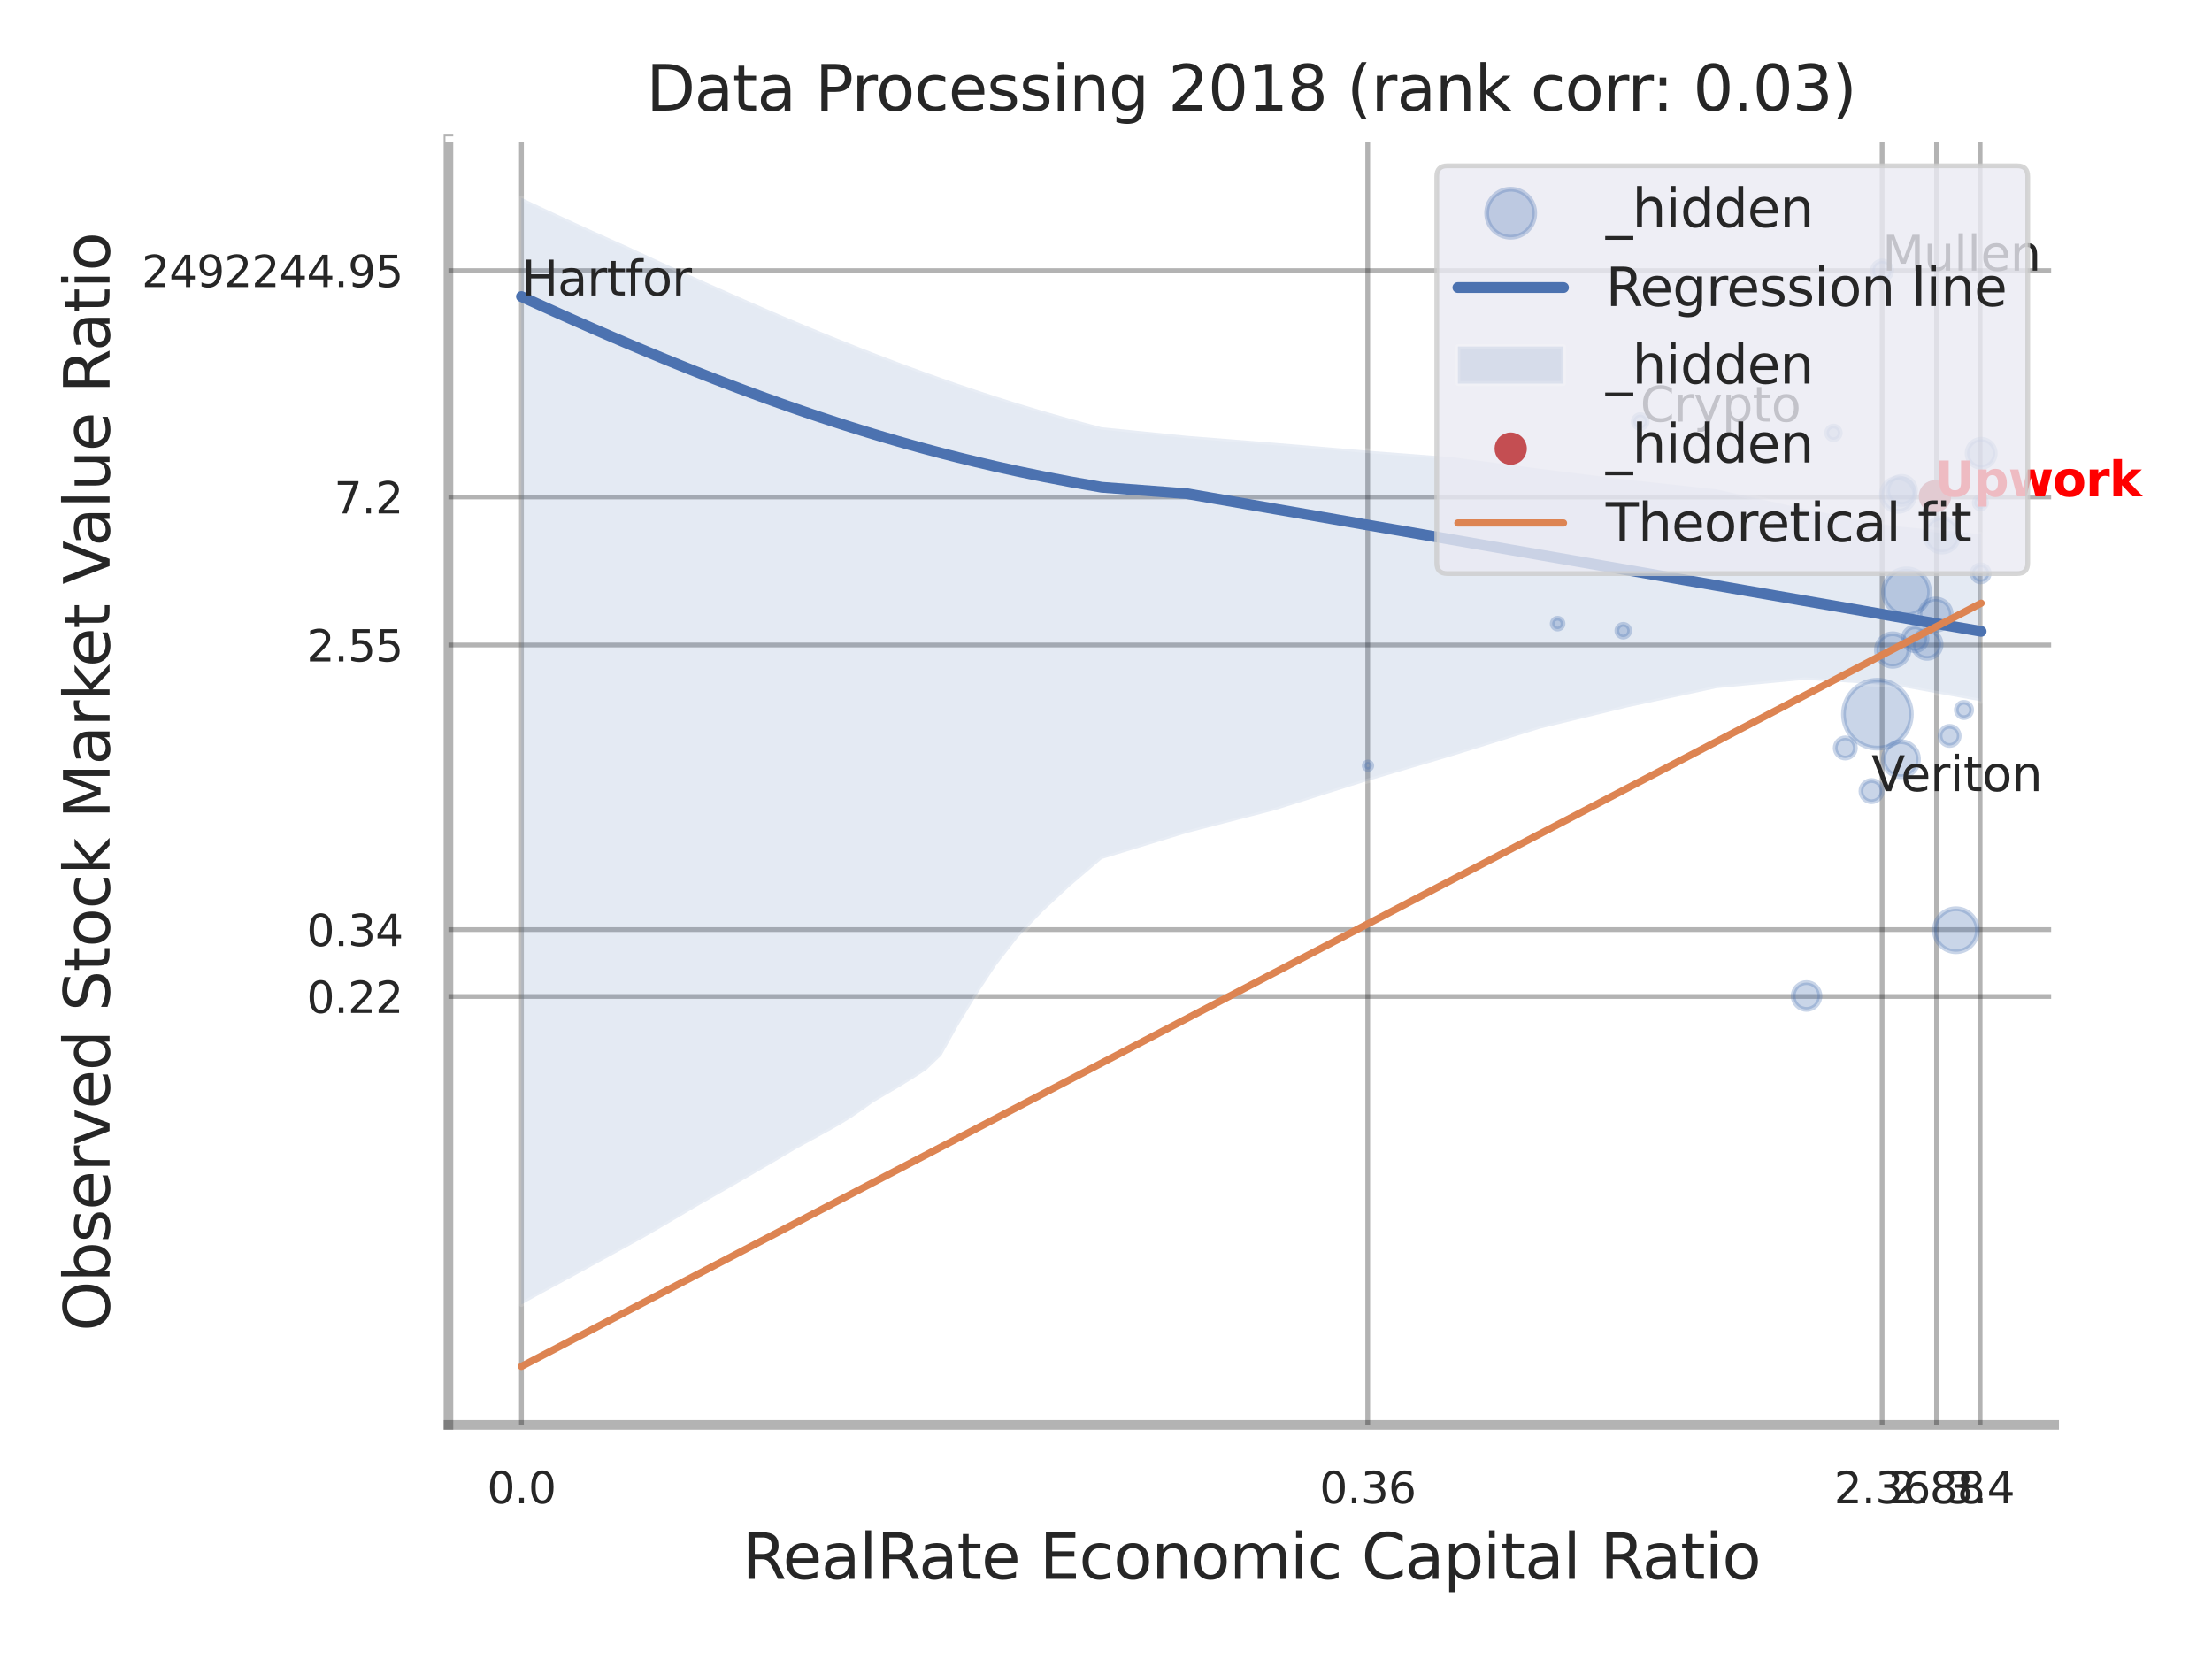 <?xml version="1.0" encoding="utf-8" standalone="no"?>
<!DOCTYPE svg PUBLIC "-//W3C//DTD SVG 1.1//EN"
  "http://www.w3.org/Graphics/SVG/1.1/DTD/svg11.dtd">
<svg xmlns:xlink="http://www.w3.org/1999/xlink" width="460.8pt" height="345.6pt" viewBox="0 0 460.8 345.6" xmlns="http://www.w3.org/2000/svg" version="1.1">
 <defs>
  <style type="text/css">*{stroke-linejoin: round; stroke-linecap: butt}</style>
 </defs>
 <g id="figure_1">
  <g id="patch_1">
   <path d="M 0 345.6 
L 460.8 345.6 
L 460.8 0 
L 0 0 
z
" style="fill: #ffffff"/>
  </g>
  <g id="axes_1">
   <g id="patch_2">
    <path d="M 93.42 296.82 
L 427.914 296.82 
L 427.914 29.04 
L 93.42 29.04 
z
" style="fill: #ffffff"/>
   </g>
   <g id="matplotlib.axis_1">
    <g id="xtick_1">
     <g id="line2d_1">
      <path d="M 108.629 296.82 
L 108.629 29.04 
" clip-path="url(#pfc02ffcbdd)" style="fill: none; stroke: #000000; stroke-opacity: 0.3; stroke-linecap: round"/>
     </g>
     <g id="text_1">
      <!-- 0.0 -->
      <g style="fill: #262626" transform="translate(101.472 313.159) scale(0.09 -0.09)">
       <defs>
        <path id="DejaVuSans-30" d="M 2034 4250 
Q 1547 4250 1301 3770 
Q 1056 3291 1056 2328 
Q 1056 1369 1301 889 
Q 1547 409 2034 409 
Q 2525 409 2770 889 
Q 3016 1369 3016 2328 
Q 3016 3291 2770 3770 
Q 2525 4250 2034 4250 
z
M 2034 4750 
Q 2819 4750 3233 4129 
Q 3647 3509 3647 2328 
Q 3647 1150 3233 529 
Q 2819 -91 2034 -91 
Q 1250 -91 836 529 
Q 422 1150 422 2328 
Q 422 3509 836 4129 
Q 1250 4750 2034 4750 
z
" transform="scale(0.016)"/>
        <path id="DejaVuSans-2e" d="M 684 794 
L 1344 794 
L 1344 0 
L 684 0 
L 684 794 
z
" transform="scale(0.016)"/>
       </defs>
       <use xlink:href="#DejaVuSans-30"/>
       <use xlink:href="#DejaVuSans-2e" transform="translate(63.623 0)"/>
       <use xlink:href="#DejaVuSans-30" transform="translate(95.41 0)"/>
      </g>
     </g>
    </g>
    <g id="xtick_2">
     <g id="line2d_2">
      <path d="M 284.921 296.82 
L 284.921 29.04 
" clip-path="url(#pfc02ffcbdd)" style="fill: none; stroke: #000000; stroke-opacity: 0.3; stroke-linecap: round"/>
     </g>
     <g id="text_2">
      <!-- 0.36 -->
      <g style="fill: #262626" transform="translate(274.901 313.159) scale(0.09 -0.09)">
       <defs>
        <path id="DejaVuSans-33" d="M 2597 2516 
Q 3050 2419 3304 2112 
Q 3559 1806 3559 1356 
Q 3559 666 3084 287 
Q 2609 -91 1734 -91 
Q 1441 -91 1130 -33 
Q 819 25 488 141 
L 488 750 
Q 750 597 1062 519 
Q 1375 441 1716 441 
Q 2309 441 2620 675 
Q 2931 909 2931 1356 
Q 2931 1769 2642 2001 
Q 2353 2234 1838 2234 
L 1294 2234 
L 1294 2753 
L 1863 2753 
Q 2328 2753 2575 2939 
Q 2822 3125 2822 3475 
Q 2822 3834 2567 4026 
Q 2313 4219 1838 4219 
Q 1578 4219 1281 4162 
Q 984 4106 628 3988 
L 628 4550 
Q 988 4650 1302 4700 
Q 1616 4750 1894 4750 
Q 2613 4750 3031 4423 
Q 3450 4097 3450 3541 
Q 3450 3153 3228 2886 
Q 3006 2619 2597 2516 
z
" transform="scale(0.016)"/>
        <path id="DejaVuSans-36" d="M 2113 2584 
Q 1688 2584 1439 2293 
Q 1191 2003 1191 1497 
Q 1191 994 1439 701 
Q 1688 409 2113 409 
Q 2538 409 2786 701 
Q 3034 994 3034 1497 
Q 3034 2003 2786 2293 
Q 2538 2584 2113 2584 
z
M 3366 4563 
L 3366 3988 
Q 3128 4100 2886 4159 
Q 2644 4219 2406 4219 
Q 1781 4219 1451 3797 
Q 1122 3375 1075 2522 
Q 1259 2794 1537 2939 
Q 1816 3084 2150 3084 
Q 2853 3084 3261 2657 
Q 3669 2231 3669 1497 
Q 3669 778 3244 343 
Q 2819 -91 2113 -91 
Q 1303 -91 875 529 
Q 447 1150 447 2328 
Q 447 3434 972 4092 
Q 1497 4750 2381 4750 
Q 2619 4750 2861 4703 
Q 3103 4656 3366 4563 
z
" transform="scale(0.016)"/>
       </defs>
       <use xlink:href="#DejaVuSans-30"/>
       <use xlink:href="#DejaVuSans-2e" transform="translate(63.623 0)"/>
       <use xlink:href="#DejaVuSans-33" transform="translate(95.41 0)"/>
       <use xlink:href="#DejaVuSans-36" transform="translate(159.033 0)"/>
      </g>
     </g>
    </g>
    <g id="xtick_3">
     <g id="line2d_3">
      <path d="M 392.08 296.82 
L 392.08 29.04 
" clip-path="url(#pfc02ffcbdd)" style="fill: none; stroke: #000000; stroke-opacity: 0.3; stroke-linecap: round"/>
     </g>
     <g id="text_3">
      <!-- 2.36 -->
      <g style="fill: #262626" transform="translate(382.061 313.159) scale(0.09 -0.09)">
       <defs>
        <path id="DejaVuSans-32" d="M 1228 531 
L 3431 531 
L 3431 0 
L 469 0 
L 469 531 
Q 828 903 1448 1529 
Q 2069 2156 2228 2338 
Q 2531 2678 2651 2914 
Q 2772 3150 2772 3378 
Q 2772 3750 2511 3984 
Q 2250 4219 1831 4219 
Q 1534 4219 1204 4116 
Q 875 4013 500 3803 
L 500 4441 
Q 881 4594 1212 4672 
Q 1544 4750 1819 4750 
Q 2544 4750 2975 4387 
Q 3406 4025 3406 3419 
Q 3406 3131 3298 2873 
Q 3191 2616 2906 2266 
Q 2828 2175 2409 1742 
Q 1991 1309 1228 531 
z
" transform="scale(0.016)"/>
       </defs>
       <use xlink:href="#DejaVuSans-32"/>
       <use xlink:href="#DejaVuSans-2e" transform="translate(63.623 0)"/>
       <use xlink:href="#DejaVuSans-33" transform="translate(95.41 0)"/>
       <use xlink:href="#DejaVuSans-36" transform="translate(159.033 0)"/>
      </g>
     </g>
    </g>
    <g id="xtick_4">
     <g id="line2d_4">
      <path d="M 403.42 296.82 
L 403.42 29.04 
" clip-path="url(#pfc02ffcbdd)" style="fill: none; stroke: #000000; stroke-opacity: 0.3; stroke-linecap: round"/>
     </g>
     <g id="text_4">
      <!-- 2.88 -->
      <g style="fill: #262626" transform="translate(393.4 313.159) scale(0.09 -0.09)">
       <defs>
        <path id="DejaVuSans-38" d="M 2034 2216 
Q 1584 2216 1326 1975 
Q 1069 1734 1069 1313 
Q 1069 891 1326 650 
Q 1584 409 2034 409 
Q 2484 409 2743 651 
Q 3003 894 3003 1313 
Q 3003 1734 2745 1975 
Q 2488 2216 2034 2216 
z
M 1403 2484 
Q 997 2584 770 2862 
Q 544 3141 544 3541 
Q 544 4100 942 4425 
Q 1341 4750 2034 4750 
Q 2731 4750 3128 4425 
Q 3525 4100 3525 3541 
Q 3525 3141 3298 2862 
Q 3072 2584 2669 2484 
Q 3125 2378 3379 2068 
Q 3634 1759 3634 1313 
Q 3634 634 3220 271 
Q 2806 -91 2034 -91 
Q 1263 -91 848 271 
Q 434 634 434 1313 
Q 434 1759 690 2068 
Q 947 2378 1403 2484 
z
M 1172 3481 
Q 1172 3119 1398 2916 
Q 1625 2713 2034 2713 
Q 2441 2713 2670 2916 
Q 2900 3119 2900 3481 
Q 2900 3844 2670 4047 
Q 2441 4250 2034 4250 
Q 1625 4250 1398 4047 
Q 1172 3844 1172 3481 
z
" transform="scale(0.016)"/>
       </defs>
       <use xlink:href="#DejaVuSans-32"/>
       <use xlink:href="#DejaVuSans-2e" transform="translate(63.623 0)"/>
       <use xlink:href="#DejaVuSans-38" transform="translate(95.41 0)"/>
       <use xlink:href="#DejaVuSans-38" transform="translate(159.033 0)"/>
      </g>
     </g>
    </g>
    <g id="xtick_5">
     <g id="line2d_5">
      <path d="M 412.492 296.82 
L 412.492 29.04 
" clip-path="url(#pfc02ffcbdd)" style="fill: none; stroke: #000000; stroke-opacity: 0.3; stroke-linecap: round"/>
     </g>
     <g id="text_5">
      <!-- 3.4 -->
      <g style="fill: #262626" transform="translate(405.335 313.159) scale(0.09 -0.09)">
       <defs>
        <path id="DejaVuSans-34" d="M 2419 4116 
L 825 1625 
L 2419 1625 
L 2419 4116 
z
M 2253 4666 
L 3047 4666 
L 3047 1625 
L 3713 1625 
L 3713 1100 
L 3047 1100 
L 3047 0 
L 2419 0 
L 2419 1100 
L 313 1100 
L 313 1709 
L 2253 4666 
z
" transform="scale(0.016)"/>
       </defs>
       <use xlink:href="#DejaVuSans-33"/>
       <use xlink:href="#DejaVuSans-2e" transform="translate(63.623 0)"/>
       <use xlink:href="#DejaVuSans-34" transform="translate(95.41 0)"/>
      </g>
     </g>
    </g>
    <g id="xtick_6"/>
    <g id="xtick_7"/>
    <g id="xtick_8"/>
    <g id="text_6">
     <!-- RealRate Economic Capital Ratio -->
     <g style="fill: #262626" transform="translate(154.614 328.908) scale(0.13 -0.13)">
      <defs>
       <path id="DejaVuSans-52" d="M 2841 2188 
Q 3044 2119 3236 1894 
Q 3428 1669 3622 1275 
L 4263 0 
L 3584 0 
L 2988 1197 
Q 2756 1666 2539 1819 
Q 2322 1972 1947 1972 
L 1259 1972 
L 1259 0 
L 628 0 
L 628 4666 
L 2053 4666 
Q 2853 4666 3247 4331 
Q 3641 3997 3641 3322 
Q 3641 2881 3436 2590 
Q 3231 2300 2841 2188 
z
M 1259 4147 
L 1259 2491 
L 2053 2491 
Q 2509 2491 2742 2702 
Q 2975 2913 2975 3322 
Q 2975 3731 2742 3939 
Q 2509 4147 2053 4147 
L 1259 4147 
z
" transform="scale(0.016)"/>
       <path id="DejaVuSans-65" d="M 3597 1894 
L 3597 1613 
L 953 1613 
Q 991 1019 1311 708 
Q 1631 397 2203 397 
Q 2534 397 2845 478 
Q 3156 559 3463 722 
L 3463 178 
Q 3153 47 2828 -22 
Q 2503 -91 2169 -91 
Q 1331 -91 842 396 
Q 353 884 353 1716 
Q 353 2575 817 3079 
Q 1281 3584 2069 3584 
Q 2775 3584 3186 3129 
Q 3597 2675 3597 1894 
z
M 3022 2063 
Q 3016 2534 2758 2815 
Q 2500 3097 2075 3097 
Q 1594 3097 1305 2825 
Q 1016 2553 972 2059 
L 3022 2063 
z
" transform="scale(0.016)"/>
       <path id="DejaVuSans-61" d="M 2194 1759 
Q 1497 1759 1228 1600 
Q 959 1441 959 1056 
Q 959 750 1161 570 
Q 1363 391 1709 391 
Q 2188 391 2477 730 
Q 2766 1069 2766 1631 
L 2766 1759 
L 2194 1759 
z
M 3341 1997 
L 3341 0 
L 2766 0 
L 2766 531 
Q 2569 213 2275 61 
Q 1981 -91 1556 -91 
Q 1019 -91 701 211 
Q 384 513 384 1019 
Q 384 1609 779 1909 
Q 1175 2209 1959 2209 
L 2766 2209 
L 2766 2266 
Q 2766 2663 2505 2880 
Q 2244 3097 1772 3097 
Q 1472 3097 1187 3025 
Q 903 2953 641 2809 
L 641 3341 
Q 956 3463 1253 3523 
Q 1550 3584 1831 3584 
Q 2591 3584 2966 3190 
Q 3341 2797 3341 1997 
z
" transform="scale(0.016)"/>
       <path id="DejaVuSans-6c" d="M 603 4863 
L 1178 4863 
L 1178 0 
L 603 0 
L 603 4863 
z
" transform="scale(0.016)"/>
       <path id="DejaVuSans-74" d="M 1172 4494 
L 1172 3500 
L 2356 3500 
L 2356 3053 
L 1172 3053 
L 1172 1153 
Q 1172 725 1289 603 
Q 1406 481 1766 481 
L 2356 481 
L 2356 0 
L 1766 0 
Q 1100 0 847 248 
Q 594 497 594 1153 
L 594 3053 
L 172 3053 
L 172 3500 
L 594 3500 
L 594 4494 
L 1172 4494 
z
" transform="scale(0.016)"/>
       <path id="DejaVuSans-20" transform="scale(0.016)"/>
       <path id="DejaVuSans-45" d="M 628 4666 
L 3578 4666 
L 3578 4134 
L 1259 4134 
L 1259 2753 
L 3481 2753 
L 3481 2222 
L 1259 2222 
L 1259 531 
L 3634 531 
L 3634 0 
L 628 0 
L 628 4666 
z
" transform="scale(0.016)"/>
       <path id="DejaVuSans-63" d="M 3122 3366 
L 3122 2828 
Q 2878 2963 2633 3030 
Q 2388 3097 2138 3097 
Q 1578 3097 1268 2742 
Q 959 2388 959 1747 
Q 959 1106 1268 751 
Q 1578 397 2138 397 
Q 2388 397 2633 464 
Q 2878 531 3122 666 
L 3122 134 
Q 2881 22 2623 -34 
Q 2366 -91 2075 -91 
Q 1284 -91 818 406 
Q 353 903 353 1747 
Q 353 2603 823 3093 
Q 1294 3584 2113 3584 
Q 2378 3584 2631 3529 
Q 2884 3475 3122 3366 
z
" transform="scale(0.016)"/>
       <path id="DejaVuSans-6f" d="M 1959 3097 
Q 1497 3097 1228 2736 
Q 959 2375 959 1747 
Q 959 1119 1226 758 
Q 1494 397 1959 397 
Q 2419 397 2687 759 
Q 2956 1122 2956 1747 
Q 2956 2369 2687 2733 
Q 2419 3097 1959 3097 
z
M 1959 3584 
Q 2709 3584 3137 3096 
Q 3566 2609 3566 1747 
Q 3566 888 3137 398 
Q 2709 -91 1959 -91 
Q 1206 -91 779 398 
Q 353 888 353 1747 
Q 353 2609 779 3096 
Q 1206 3584 1959 3584 
z
" transform="scale(0.016)"/>
       <path id="DejaVuSans-6e" d="M 3513 2113 
L 3513 0 
L 2938 0 
L 2938 2094 
Q 2938 2591 2744 2837 
Q 2550 3084 2163 3084 
Q 1697 3084 1428 2787 
Q 1159 2491 1159 1978 
L 1159 0 
L 581 0 
L 581 3500 
L 1159 3500 
L 1159 2956 
Q 1366 3272 1645 3428 
Q 1925 3584 2291 3584 
Q 2894 3584 3203 3211 
Q 3513 2838 3513 2113 
z
" transform="scale(0.016)"/>
       <path id="DejaVuSans-6d" d="M 3328 2828 
Q 3544 3216 3844 3400 
Q 4144 3584 4550 3584 
Q 5097 3584 5394 3201 
Q 5691 2819 5691 2113 
L 5691 0 
L 5113 0 
L 5113 2094 
Q 5113 2597 4934 2840 
Q 4756 3084 4391 3084 
Q 3944 3084 3684 2787 
Q 3425 2491 3425 1978 
L 3425 0 
L 2847 0 
L 2847 2094 
Q 2847 2600 2669 2842 
Q 2491 3084 2119 3084 
Q 1678 3084 1418 2786 
Q 1159 2488 1159 1978 
L 1159 0 
L 581 0 
L 581 3500 
L 1159 3500 
L 1159 2956 
Q 1356 3278 1631 3431 
Q 1906 3584 2284 3584 
Q 2666 3584 2933 3390 
Q 3200 3197 3328 2828 
z
" transform="scale(0.016)"/>
       <path id="DejaVuSans-69" d="M 603 3500 
L 1178 3500 
L 1178 0 
L 603 0 
L 603 3500 
z
M 603 4863 
L 1178 4863 
L 1178 4134 
L 603 4134 
L 603 4863 
z
" transform="scale(0.016)"/>
       <path id="DejaVuSans-43" d="M 4122 4306 
L 4122 3641 
Q 3803 3938 3442 4084 
Q 3081 4231 2675 4231 
Q 1875 4231 1450 3742 
Q 1025 3253 1025 2328 
Q 1025 1406 1450 917 
Q 1875 428 2675 428 
Q 3081 428 3442 575 
Q 3803 722 4122 1019 
L 4122 359 
Q 3791 134 3420 21 
Q 3050 -91 2638 -91 
Q 1578 -91 968 557 
Q 359 1206 359 2328 
Q 359 3453 968 4101 
Q 1578 4750 2638 4750 
Q 3056 4750 3426 4639 
Q 3797 4528 4122 4306 
z
" transform="scale(0.016)"/>
       <path id="DejaVuSans-70" d="M 1159 525 
L 1159 -1331 
L 581 -1331 
L 581 3500 
L 1159 3500 
L 1159 2969 
Q 1341 3281 1617 3432 
Q 1894 3584 2278 3584 
Q 2916 3584 3314 3078 
Q 3713 2572 3713 1747 
Q 3713 922 3314 415 
Q 2916 -91 2278 -91 
Q 1894 -91 1617 61 
Q 1341 213 1159 525 
z
M 3116 1747 
Q 3116 2381 2855 2742 
Q 2594 3103 2138 3103 
Q 1681 3103 1420 2742 
Q 1159 2381 1159 1747 
Q 1159 1113 1420 752 
Q 1681 391 2138 391 
Q 2594 391 2855 752 
Q 3116 1113 3116 1747 
z
" transform="scale(0.016)"/>
      </defs>
      <use xlink:href="#DejaVuSans-52"/>
      <use xlink:href="#DejaVuSans-65" transform="translate(64.982 0)"/>
      <use xlink:href="#DejaVuSans-61" transform="translate(126.506 0)"/>
      <use xlink:href="#DejaVuSans-6c" transform="translate(187.785 0)"/>
      <use xlink:href="#DejaVuSans-52" transform="translate(215.568 0)"/>
      <use xlink:href="#DejaVuSans-61" transform="translate(282.801 0)"/>
      <use xlink:href="#DejaVuSans-74" transform="translate(344.08 0)"/>
      <use xlink:href="#DejaVuSans-65" transform="translate(383.289 0)"/>
      <use xlink:href="#DejaVuSans-20" transform="translate(444.812 0)"/>
      <use xlink:href="#DejaVuSans-45" transform="translate(476.6 0)"/>
      <use xlink:href="#DejaVuSans-63" transform="translate(539.783 0)"/>
      <use xlink:href="#DejaVuSans-6f" transform="translate(594.764 0)"/>
      <use xlink:href="#DejaVuSans-6e" transform="translate(655.945 0)"/>
      <use xlink:href="#DejaVuSans-6f" transform="translate(719.324 0)"/>
      <use xlink:href="#DejaVuSans-6d" transform="translate(780.506 0)"/>
      <use xlink:href="#DejaVuSans-69" transform="translate(877.918 0)"/>
      <use xlink:href="#DejaVuSans-63" transform="translate(905.701 0)"/>
      <use xlink:href="#DejaVuSans-20" transform="translate(960.682 0)"/>
      <use xlink:href="#DejaVuSans-43" transform="translate(992.469 0)"/>
      <use xlink:href="#DejaVuSans-61" transform="translate(1062.293 0)"/>
      <use xlink:href="#DejaVuSans-70" transform="translate(1123.572 0)"/>
      <use xlink:href="#DejaVuSans-69" transform="translate(1187.049 0)"/>
      <use xlink:href="#DejaVuSans-74" transform="translate(1214.832 0)"/>
      <use xlink:href="#DejaVuSans-61" transform="translate(1254.041 0)"/>
      <use xlink:href="#DejaVuSans-6c" transform="translate(1315.32 0)"/>
      <use xlink:href="#DejaVuSans-20" transform="translate(1343.104 0)"/>
      <use xlink:href="#DejaVuSans-52" transform="translate(1374.891 0)"/>
      <use xlink:href="#DejaVuSans-61" transform="translate(1442.123 0)"/>
      <use xlink:href="#DejaVuSans-74" transform="translate(1503.402 0)"/>
      <use xlink:href="#DejaVuSans-69" transform="translate(1542.611 0)"/>
      <use xlink:href="#DejaVuSans-6f" transform="translate(1570.395 0)"/>
     </g>
    </g>
   </g>
   <g id="matplotlib.axis_2">
    <g id="ytick_1">
     <g id="line2d_6">
      <path d="M 93.42 207.589 
L 427.914 207.589 
" clip-path="url(#pfc02ffcbdd)" style="fill: none; stroke: #000000; stroke-opacity: 0.3; stroke-linecap: round"/>
     </g>
     <g id="text_7">
      <!-- 0.22 -->
      <g style="fill: #262626" transform="translate(63.881 211.008) scale(0.09 -0.09)">
       <use xlink:href="#DejaVuSans-30"/>
       <use xlink:href="#DejaVuSans-2e" transform="translate(63.623 0)"/>
       <use xlink:href="#DejaVuSans-32" transform="translate(95.41 0)"/>
       <use xlink:href="#DejaVuSans-32" transform="translate(159.033 0)"/>
      </g>
     </g>
    </g>
    <g id="ytick_2">
     <g id="line2d_7">
      <path d="M 93.42 193.655 
L 427.914 193.655 
" clip-path="url(#pfc02ffcbdd)" style="fill: none; stroke: #000000; stroke-opacity: 0.3; stroke-linecap: round"/>
     </g>
     <g id="text_8">
      <!-- 0.34 -->
      <g style="fill: #262626" transform="translate(63.881 197.075) scale(0.09 -0.09)">
       <use xlink:href="#DejaVuSans-30"/>
       <use xlink:href="#DejaVuSans-2e" transform="translate(63.623 0)"/>
       <use xlink:href="#DejaVuSans-33" transform="translate(95.41 0)"/>
       <use xlink:href="#DejaVuSans-34" transform="translate(159.033 0)"/>
      </g>
     </g>
    </g>
    <g id="ytick_3">
     <g id="line2d_8">
      <path d="M 93.42 134.365 
L 427.914 134.365 
" clip-path="url(#pfc02ffcbdd)" style="fill: none; stroke: #000000; stroke-opacity: 0.3; stroke-linecap: round"/>
     </g>
     <g id="text_9">
      <!-- 2.55 -->
      <g style="fill: #262626" transform="translate(63.881 137.784) scale(0.09 -0.09)">
       <defs>
        <path id="DejaVuSans-35" d="M 691 4666 
L 3169 4666 
L 3169 4134 
L 1269 4134 
L 1269 2991 
Q 1406 3038 1543 3061 
Q 1681 3084 1819 3084 
Q 2600 3084 3056 2656 
Q 3513 2228 3513 1497 
Q 3513 744 3044 326 
Q 2575 -91 1722 -91 
Q 1428 -91 1123 -41 
Q 819 9 494 109 
L 494 744 
Q 775 591 1075 516 
Q 1375 441 1709 441 
Q 2250 441 2565 725 
Q 2881 1009 2881 1497 
Q 2881 1984 2565 2268 
Q 2250 2553 1709 2553 
Q 1456 2553 1204 2497 
Q 953 2441 691 2322 
L 691 4666 
z
" transform="scale(0.016)"/>
       </defs>
       <use xlink:href="#DejaVuSans-32"/>
       <use xlink:href="#DejaVuSans-2e" transform="translate(63.623 0)"/>
       <use xlink:href="#DejaVuSans-35" transform="translate(95.41 0)"/>
       <use xlink:href="#DejaVuSans-35" transform="translate(159.033 0)"/>
      </g>
     </g>
    </g>
    <g id="ytick_4">
     <g id="line2d_9">
      <path d="M 93.42 103.534 
L 427.914 103.534 
" clip-path="url(#pfc02ffcbdd)" style="fill: none; stroke: #000000; stroke-opacity: 0.3; stroke-linecap: round"/>
     </g>
     <g id="text_10">
      <!-- 7.2 -->
      <g style="fill: #262626" transform="translate(69.607 106.953) scale(0.09 -0.09)">
       <defs>
        <path id="DejaVuSans-37" d="M 525 4666 
L 3525 4666 
L 3525 4397 
L 1831 0 
L 1172 0 
L 2766 4134 
L 525 4134 
L 525 4666 
z
" transform="scale(0.016)"/>
       </defs>
       <use xlink:href="#DejaVuSans-37"/>
       <use xlink:href="#DejaVuSans-2e" transform="translate(63.623 0)"/>
       <use xlink:href="#DejaVuSans-32" transform="translate(95.41 0)"/>
      </g>
     </g>
    </g>
    <g id="ytick_5">
     <g id="line2d_10">
      <path d="M 93.42 56.371 
L 427.914 56.371 
" clip-path="url(#pfc02ffcbdd)" style="fill: none; stroke: #000000; stroke-opacity: 0.3; stroke-linecap: round"/>
     </g>
     <g id="text_11">
      <!-- 2492244.95 -->
      <g style="fill: #262626" transform="translate(29.523 59.79) scale(0.09 -0.09)">
       <defs>
        <path id="DejaVuSans-39" d="M 703 97 
L 703 672 
Q 941 559 1184 500 
Q 1428 441 1663 441 
Q 2288 441 2617 861 
Q 2947 1281 2994 2138 
Q 2813 1869 2534 1725 
Q 2256 1581 1919 1581 
Q 1219 1581 811 2004 
Q 403 2428 403 3163 
Q 403 3881 828 4315 
Q 1253 4750 1959 4750 
Q 2769 4750 3195 4129 
Q 3622 3509 3622 2328 
Q 3622 1225 3098 567 
Q 2575 -91 1691 -91 
Q 1453 -91 1209 -44 
Q 966 3 703 97 
z
M 1959 2075 
Q 2384 2075 2632 2365 
Q 2881 2656 2881 3163 
Q 2881 3666 2632 3958 
Q 2384 4250 1959 4250 
Q 1534 4250 1286 3958 
Q 1038 3666 1038 3163 
Q 1038 2656 1286 2365 
Q 1534 2075 1959 2075 
z
" transform="scale(0.016)"/>
       </defs>
       <use xlink:href="#DejaVuSans-32"/>
       <use xlink:href="#DejaVuSans-34" transform="translate(63.623 0)"/>
       <use xlink:href="#DejaVuSans-39" transform="translate(127.246 0)"/>
       <use xlink:href="#DejaVuSans-32" transform="translate(190.869 0)"/>
       <use xlink:href="#DejaVuSans-32" transform="translate(254.492 0)"/>
       <use xlink:href="#DejaVuSans-34" transform="translate(318.115 0)"/>
       <use xlink:href="#DejaVuSans-34" transform="translate(381.738 0)"/>
       <use xlink:href="#DejaVuSans-2e" transform="translate(445.361 0)"/>
       <use xlink:href="#DejaVuSans-39" transform="translate(477.148 0)"/>
       <use xlink:href="#DejaVuSans-35" transform="translate(540.771 0)"/>
      </g>
     </g>
    </g>
    <g id="ytick_6"/>
    <g id="ytick_7"/>
    <g id="ytick_8"/>
    <g id="ytick_9"/>
    <g id="ytick_10"/>
    <g id="text_12">
     <!-- Observed Stock Market Value Ratio -->
     <g style="fill: #262626" transform="translate(22.82 277.332) rotate(-90) scale(0.13 -0.13)">
      <defs>
       <path id="DejaVuSans-4f" d="M 2522 4238 
Q 1834 4238 1429 3725 
Q 1025 3213 1025 2328 
Q 1025 1447 1429 934 
Q 1834 422 2522 422 
Q 3209 422 3611 934 
Q 4013 1447 4013 2328 
Q 4013 3213 3611 3725 
Q 3209 4238 2522 4238 
z
M 2522 4750 
Q 3503 4750 4090 4092 
Q 4678 3434 4678 2328 
Q 4678 1225 4090 567 
Q 3503 -91 2522 -91 
Q 1538 -91 948 565 
Q 359 1222 359 2328 
Q 359 3434 948 4092 
Q 1538 4750 2522 4750 
z
" transform="scale(0.016)"/>
       <path id="DejaVuSans-62" d="M 3116 1747 
Q 3116 2381 2855 2742 
Q 2594 3103 2138 3103 
Q 1681 3103 1420 2742 
Q 1159 2381 1159 1747 
Q 1159 1113 1420 752 
Q 1681 391 2138 391 
Q 2594 391 2855 752 
Q 3116 1113 3116 1747 
z
M 1159 2969 
Q 1341 3281 1617 3432 
Q 1894 3584 2278 3584 
Q 2916 3584 3314 3078 
Q 3713 2572 3713 1747 
Q 3713 922 3314 415 
Q 2916 -91 2278 -91 
Q 1894 -91 1617 61 
Q 1341 213 1159 525 
L 1159 0 
L 581 0 
L 581 4863 
L 1159 4863 
L 1159 2969 
z
" transform="scale(0.016)"/>
       <path id="DejaVuSans-73" d="M 2834 3397 
L 2834 2853 
Q 2591 2978 2328 3040 
Q 2066 3103 1784 3103 
Q 1356 3103 1142 2972 
Q 928 2841 928 2578 
Q 928 2378 1081 2264 
Q 1234 2150 1697 2047 
L 1894 2003 
Q 2506 1872 2764 1633 
Q 3022 1394 3022 966 
Q 3022 478 2636 193 
Q 2250 -91 1575 -91 
Q 1294 -91 989 -36 
Q 684 19 347 128 
L 347 722 
Q 666 556 975 473 
Q 1284 391 1588 391 
Q 1994 391 2212 530 
Q 2431 669 2431 922 
Q 2431 1156 2273 1281 
Q 2116 1406 1581 1522 
L 1381 1569 
Q 847 1681 609 1914 
Q 372 2147 372 2553 
Q 372 3047 722 3315 
Q 1072 3584 1716 3584 
Q 2034 3584 2315 3537 
Q 2597 3491 2834 3397 
z
" transform="scale(0.016)"/>
       <path id="DejaVuSans-72" d="M 2631 2963 
Q 2534 3019 2420 3045 
Q 2306 3072 2169 3072 
Q 1681 3072 1420 2755 
Q 1159 2438 1159 1844 
L 1159 0 
L 581 0 
L 581 3500 
L 1159 3500 
L 1159 2956 
Q 1341 3275 1631 3429 
Q 1922 3584 2338 3584 
Q 2397 3584 2469 3576 
Q 2541 3569 2628 3553 
L 2631 2963 
z
" transform="scale(0.016)"/>
       <path id="DejaVuSans-76" d="M 191 3500 
L 800 3500 
L 1894 563 
L 2988 3500 
L 3597 3500 
L 2284 0 
L 1503 0 
L 191 3500 
z
" transform="scale(0.016)"/>
       <path id="DejaVuSans-64" d="M 2906 2969 
L 2906 4863 
L 3481 4863 
L 3481 0 
L 2906 0 
L 2906 525 
Q 2725 213 2448 61 
Q 2172 -91 1784 -91 
Q 1150 -91 751 415 
Q 353 922 353 1747 
Q 353 2572 751 3078 
Q 1150 3584 1784 3584 
Q 2172 3584 2448 3432 
Q 2725 3281 2906 2969 
z
M 947 1747 
Q 947 1113 1208 752 
Q 1469 391 1925 391 
Q 2381 391 2643 752 
Q 2906 1113 2906 1747 
Q 2906 2381 2643 2742 
Q 2381 3103 1925 3103 
Q 1469 3103 1208 2742 
Q 947 2381 947 1747 
z
" transform="scale(0.016)"/>
       <path id="DejaVuSans-53" d="M 3425 4513 
L 3425 3897 
Q 3066 4069 2747 4153 
Q 2428 4238 2131 4238 
Q 1616 4238 1336 4038 
Q 1056 3838 1056 3469 
Q 1056 3159 1242 3001 
Q 1428 2844 1947 2747 
L 2328 2669 
Q 3034 2534 3370 2195 
Q 3706 1856 3706 1288 
Q 3706 609 3251 259 
Q 2797 -91 1919 -91 
Q 1588 -91 1214 -16 
Q 841 59 441 206 
L 441 856 
Q 825 641 1194 531 
Q 1563 422 1919 422 
Q 2459 422 2753 634 
Q 3047 847 3047 1241 
Q 3047 1584 2836 1778 
Q 2625 1972 2144 2069 
L 1759 2144 
Q 1053 2284 737 2584 
Q 422 2884 422 3419 
Q 422 4038 858 4394 
Q 1294 4750 2059 4750 
Q 2388 4750 2728 4690 
Q 3069 4631 3425 4513 
z
" transform="scale(0.016)"/>
       <path id="DejaVuSans-6b" d="M 581 4863 
L 1159 4863 
L 1159 1991 
L 2875 3500 
L 3609 3500 
L 1753 1863 
L 3688 0 
L 2938 0 
L 1159 1709 
L 1159 0 
L 581 0 
L 581 4863 
z
" transform="scale(0.016)"/>
       <path id="DejaVuSans-4d" d="M 628 4666 
L 1569 4666 
L 2759 1491 
L 3956 4666 
L 4897 4666 
L 4897 0 
L 4281 0 
L 4281 4097 
L 3078 897 
L 2444 897 
L 1241 4097 
L 1241 0 
L 628 0 
L 628 4666 
z
" transform="scale(0.016)"/>
       <path id="DejaVuSans-56" d="M 1831 0 
L 50 4666 
L 709 4666 
L 2188 738 
L 3669 4666 
L 4325 4666 
L 2547 0 
L 1831 0 
z
" transform="scale(0.016)"/>
       <path id="DejaVuSans-75" d="M 544 1381 
L 544 3500 
L 1119 3500 
L 1119 1403 
Q 1119 906 1312 657 
Q 1506 409 1894 409 
Q 2359 409 2629 706 
Q 2900 1003 2900 1516 
L 2900 3500 
L 3475 3500 
L 3475 0 
L 2900 0 
L 2900 538 
Q 2691 219 2414 64 
Q 2138 -91 1772 -91 
Q 1169 -91 856 284 
Q 544 659 544 1381 
z
M 1991 3584 
L 1991 3584 
z
" transform="scale(0.016)"/>
      </defs>
      <use xlink:href="#DejaVuSans-4f"/>
      <use xlink:href="#DejaVuSans-62" transform="translate(78.711 0)"/>
      <use xlink:href="#DejaVuSans-73" transform="translate(142.188 0)"/>
      <use xlink:href="#DejaVuSans-65" transform="translate(194.287 0)"/>
      <use xlink:href="#DejaVuSans-72" transform="translate(255.811 0)"/>
      <use xlink:href="#DejaVuSans-76" transform="translate(296.924 0)"/>
      <use xlink:href="#DejaVuSans-65" transform="translate(356.104 0)"/>
      <use xlink:href="#DejaVuSans-64" transform="translate(417.627 0)"/>
      <use xlink:href="#DejaVuSans-20" transform="translate(481.104 0)"/>
      <use xlink:href="#DejaVuSans-53" transform="translate(512.891 0)"/>
      <use xlink:href="#DejaVuSans-74" transform="translate(576.367 0)"/>
      <use xlink:href="#DejaVuSans-6f" transform="translate(615.576 0)"/>
      <use xlink:href="#DejaVuSans-63" transform="translate(676.758 0)"/>
      <use xlink:href="#DejaVuSans-6b" transform="translate(731.738 0)"/>
      <use xlink:href="#DejaVuSans-20" transform="translate(789.648 0)"/>
      <use xlink:href="#DejaVuSans-4d" transform="translate(821.436 0)"/>
      <use xlink:href="#DejaVuSans-61" transform="translate(907.715 0)"/>
      <use xlink:href="#DejaVuSans-72" transform="translate(968.994 0)"/>
      <use xlink:href="#DejaVuSans-6b" transform="translate(1010.107 0)"/>
      <use xlink:href="#DejaVuSans-65" transform="translate(1064.393 0)"/>
      <use xlink:href="#DejaVuSans-74" transform="translate(1125.916 0)"/>
      <use xlink:href="#DejaVuSans-20" transform="translate(1165.125 0)"/>
      <use xlink:href="#DejaVuSans-56" transform="translate(1196.912 0)"/>
      <use xlink:href="#DejaVuSans-61" transform="translate(1257.57 0)"/>
      <use xlink:href="#DejaVuSans-6c" transform="translate(1318.85 0)"/>
      <use xlink:href="#DejaVuSans-75" transform="translate(1346.633 0)"/>
      <use xlink:href="#DejaVuSans-65" transform="translate(1410.012 0)"/>
      <use xlink:href="#DejaVuSans-20" transform="translate(1471.535 0)"/>
      <use xlink:href="#DejaVuSans-52" transform="translate(1503.322 0)"/>
      <use xlink:href="#DejaVuSans-61" transform="translate(1570.555 0)"/>
      <use xlink:href="#DejaVuSans-74" transform="translate(1631.834 0)"/>
      <use xlink:href="#DejaVuSans-69" transform="translate(1671.043 0)"/>
      <use xlink:href="#DejaVuSans-6f" transform="translate(1698.826 0)"/>
     </g>
    </g>
   </g>
   <g id="PathCollection_1">
    <path d="M 391.097 155.857 
C 392.973 155.857 394.771 155.112 396.097 153.786 
C 397.423 152.46 398.168 150.661 398.168 148.786 
C 398.168 146.911 397.423 145.112 396.097 143.786 
C 394.771 142.46 392.973 141.715 391.097 141.715 
C 389.222 141.715 387.423 142.46 386.097 143.786 
C 384.771 145.112 384.026 146.911 384.026 148.786 
C 384.026 150.661 384.771 152.46 386.097 153.786 
C 387.423 155.112 389.222 155.857 391.097 155.857 
z
" clip-path="url(#pfc02ffcbdd)" style="fill: #4c72b0; fill-opacity: 0.3; stroke: #4c72b0; stroke-opacity: 0.3"/>
    <path d="M 412.609 121.216 
C 413.082 121.216 413.535 121.028 413.87 120.694 
C 414.204 120.36 414.392 119.906 414.392 119.433 
C 414.392 118.96 414.204 118.507 413.87 118.173 
C 413.535 117.838 413.082 117.65 412.609 117.65 
C 412.136 117.65 411.683 117.838 411.348 118.173 
C 411.014 118.507 410.826 118.96 410.826 119.433 
C 410.826 119.906 411.014 120.36 411.348 120.694 
C 411.683 121.028 412.136 121.216 412.609 121.216 
z
" clip-path="url(#pfc02ffcbdd)" style="fill: #4c72b0; fill-opacity: 0.3; stroke: #4c72b0; stroke-opacity: 0.3"/>
    <path d="M 406.142 155.301 
C 406.672 155.301 407.18 155.09 407.554 154.716 
C 407.929 154.341 408.139 153.833 408.139 153.304 
C 408.139 152.774 407.929 152.266 407.554 151.891 
C 407.18 151.517 406.672 151.307 406.142 151.307 
C 405.613 151.307 405.105 151.517 404.73 151.891 
C 404.356 152.266 404.145 152.774 404.145 153.304 
C 404.145 153.833 404.356 154.341 404.73 154.716 
C 405.105 155.09 405.613 155.301 406.142 155.301 
z
" clip-path="url(#pfc02ffcbdd)" style="fill: #4c72b0; fill-opacity: 0.3; stroke: #4c72b0; stroke-opacity: 0.3"/>
    <path d="M 401.444 137.149 
C 402.219 137.149 402.962 136.841 403.51 136.293 
C 404.058 135.745 404.366 135.002 404.366 134.227 
C 404.366 133.452 404.058 132.709 403.51 132.161 
C 402.962 131.613 402.219 131.305 401.444 131.305 
C 400.669 131.305 399.926 131.613 399.378 132.161 
C 398.83 132.709 398.522 133.452 398.522 134.227 
C 398.522 135.002 398.83 135.745 399.378 136.293 
C 399.926 136.841 400.669 137.149 401.444 137.149 
z
" clip-path="url(#pfc02ffcbdd)" style="fill: #4c72b0; fill-opacity: 0.3; stroke: #4c72b0; stroke-opacity: 0.3"/>
    <path d="M 396.009 161.8 
C 396.976 161.8 397.903 161.416 398.586 160.733 
C 399.27 160.049 399.654 159.122 399.654 158.155 
C 399.654 157.189 399.27 156.261 398.586 155.578 
C 397.903 154.894 396.976 154.51 396.009 154.51 
C 395.042 154.51 394.115 154.894 393.432 155.578 
C 392.748 156.261 392.364 157.189 392.364 158.155 
C 392.364 159.122 392.748 160.049 393.432 160.733 
C 394.115 161.416 395.042 161.8 396.009 161.8 
z
" clip-path="url(#pfc02ffcbdd)" style="fill: #4c72b0; fill-opacity: 0.3; stroke: #4c72b0; stroke-opacity: 0.3"/>
    <path d="M 404.542 115.002 
C 405.483 115.002 406.387 114.628 407.053 113.961 
C 407.719 113.295 408.093 112.392 408.093 111.45 
C 408.093 110.508 407.719 109.604 407.053 108.938 
C 406.387 108.272 405.483 107.898 404.542 107.898 
C 403.6 107.898 402.696 108.272 402.03 108.938 
C 401.364 109.604 400.99 110.508 400.99 111.45 
C 400.99 112.392 401.364 113.295 402.03 113.961 
C 402.696 114.628 403.6 115.002 404.542 115.002 
z
" clip-path="url(#pfc02ffcbdd)" style="fill: #4c72b0; fill-opacity: 0.3; stroke: #4c72b0; stroke-opacity: 0.3"/>
    <path d="M 412.554 106.016 
C 412.894 106.016 413.221 105.88 413.461 105.64 
C 413.702 105.399 413.837 105.073 413.837 104.733 
C 413.837 104.392 413.702 104.066 413.461 103.825 
C 413.221 103.585 412.894 103.45 412.554 103.45 
C 412.214 103.45 411.887 103.585 411.647 103.825 
C 411.406 104.066 411.271 104.392 411.271 104.733 
C 411.271 105.073 411.406 105.399 411.647 105.64 
C 411.887 105.88 412.214 106.016 412.554 106.016 
z
" clip-path="url(#pfc02ffcbdd)" style="fill: #4c72b0; fill-opacity: 0.3; stroke: #4c72b0; stroke-opacity: 0.3"/>
    <path d="M 409.131 149.494 
C 409.556 149.494 409.963 149.325 410.263 149.025 
C 410.563 148.725 410.731 148.318 410.731 147.894 
C 410.731 147.469 410.563 147.062 410.263 146.762 
C 409.963 146.462 409.556 146.294 409.131 146.294 
C 408.707 146.294 408.3 146.462 408 146.762 
C 407.7 147.062 407.531 147.469 407.531 147.894 
C 407.531 148.318 407.7 148.725 408 149.025 
C 408.3 149.325 408.707 149.494 409.131 149.494 
z
" clip-path="url(#pfc02ffcbdd)" style="fill: #4c72b0; fill-opacity: 0.3; stroke: #4c72b0; stroke-opacity: 0.3"/>
    <path d="M 396.141 105.065 
C 396.914 105.065 397.655 104.758 398.201 104.212 
C 398.747 103.666 399.054 102.925 399.054 102.152 
C 399.054 101.38 398.747 100.639 398.201 100.092 
C 397.655 99.546 396.914 99.239 396.141 99.239 
C 395.369 99.239 394.628 99.546 394.081 100.092 
C 393.535 100.639 393.228 101.38 393.228 102.152 
C 393.228 102.925 393.535 103.666 394.081 104.212 
C 394.628 104.758 395.369 105.065 396.141 105.065 
z
" clip-path="url(#pfc02ffcbdd)" style="fill: #4c72b0; fill-opacity: 0.3; stroke: #4c72b0; stroke-opacity: 0.3"/>
    <path d="M 398.938 135.571 
C 399.601 135.571 400.236 135.308 400.705 134.839 
C 401.173 134.371 401.437 133.735 401.437 133.072 
C 401.437 132.41 401.173 131.774 400.705 131.306 
C 400.236 130.837 399.601 130.574 398.938 130.574 
C 398.275 130.574 397.64 130.837 397.171 131.306 
C 396.703 131.774 396.439 132.41 396.439 133.072 
C 396.439 133.735 396.703 134.371 397.171 134.839 
C 397.64 135.308 398.275 135.571 398.938 135.571 
z
" clip-path="url(#pfc02ffcbdd)" style="fill: #4c72b0; fill-opacity: 0.3; stroke: #4c72b0; stroke-opacity: 0.3"/>
    <path d="M 395.424 106.526 
C 396.348 106.526 397.234 106.158 397.887 105.505 
C 398.541 104.852 398.908 103.966 398.908 103.042 
C 398.908 102.118 398.541 101.231 397.887 100.578 
C 397.234 99.925 396.348 99.558 395.424 99.558 
C 394.5 99.558 393.614 99.925 392.96 100.578 
C 392.307 101.231 391.94 102.118 391.94 103.042 
C 391.94 103.966 392.307 104.852 392.96 105.505 
C 393.614 106.158 394.5 106.526 395.424 106.526 
z
" clip-path="url(#pfc02ffcbdd)" style="fill: #4c72b0; fill-opacity: 0.3; stroke: #4c72b0; stroke-opacity: 0.3"/>
    <path d="M 384.408 157.918 
C 384.965 157.918 385.499 157.697 385.893 157.303 
C 386.287 156.909 386.508 156.375 386.508 155.818 
C 386.508 155.261 386.287 154.727 385.893 154.333 
C 385.499 153.94 384.965 153.718 384.408 153.718 
C 383.851 153.718 383.317 153.94 382.923 154.333 
C 382.529 154.727 382.308 155.261 382.308 155.818 
C 382.308 156.375 382.529 156.909 382.923 157.303 
C 383.317 157.697 383.851 157.918 384.408 157.918 
z
" clip-path="url(#pfc02ffcbdd)" style="fill: #4c72b0; fill-opacity: 0.3; stroke: #4c72b0; stroke-opacity: 0.3"/>
    <path d="M 397.167 128.11 
C 398.44 128.11 399.661 127.604 400.561 126.704 
C 401.461 125.804 401.967 124.583 401.967 123.31 
C 401.967 122.037 401.461 120.815 400.561 119.915 
C 399.661 119.015 398.44 118.509 397.167 118.509 
C 395.894 118.509 394.673 119.015 393.772 119.915 
C 392.872 120.815 392.366 122.037 392.366 123.31 
C 392.366 124.583 392.872 125.804 393.772 126.704 
C 394.673 127.604 395.894 128.11 397.167 128.11 
z
" clip-path="url(#pfc02ffcbdd)" style="fill: #4c72b0; fill-opacity: 0.3; stroke: #4c72b0; stroke-opacity: 0.3"/>
    <path d="M 108.624 61.897 
C 108.716 61.897 108.805 61.861 108.87 61.796 
C 108.935 61.731 108.972 61.642 108.972 61.55 
C 108.972 61.458 108.935 61.369 108.87 61.304 
C 108.805 61.239 108.716 61.202 108.624 61.202 
C 108.532 61.202 108.444 61.239 108.379 61.304 
C 108.313 61.369 108.277 61.458 108.277 61.55 
C 108.277 61.642 108.313 61.731 108.379 61.796 
C 108.444 61.861 108.532 61.897 108.624 61.897 
z
" clip-path="url(#pfc02ffcbdd)" style="fill: #4c72b0; fill-opacity: 0.3; stroke: #4c72b0; stroke-opacity: 0.3"/>
    <path d="M 324.478 131.042 
C 324.777 131.042 325.064 130.924 325.275 130.712 
C 325.486 130.501 325.605 130.214 325.605 129.916 
C 325.605 129.617 325.486 129.33 325.275 129.119 
C 325.064 128.907 324.777 128.789 324.478 128.789 
C 324.179 128.789 323.893 128.907 323.681 129.119 
C 323.47 129.33 323.351 129.617 323.351 129.916 
C 323.351 130.214 323.47 130.501 323.681 130.712 
C 323.893 130.924 324.179 131.042 324.478 131.042 
z
" clip-path="url(#pfc02ffcbdd)" style="fill: #4c72b0; fill-opacity: 0.3; stroke: #4c72b0; stroke-opacity: 0.3"/>
    <path d="M 412.71 97.366 
C 413.486 97.366 414.231 97.058 414.779 96.509 
C 415.328 95.96 415.637 95.216 415.637 94.44 
C 415.637 93.664 415.328 92.919 414.779 92.37 
C 414.231 91.821 413.486 91.513 412.71 91.513 
C 411.934 91.513 411.189 91.821 410.641 92.37 
C 410.092 92.919 409.783 93.664 409.783 94.44 
C 409.783 95.216 410.092 95.96 410.641 96.509 
C 411.189 97.058 411.934 97.366 412.71 97.366 
z
" clip-path="url(#pfc02ffcbdd)" style="fill: #4c72b0; fill-opacity: 0.3; stroke: #4c72b0; stroke-opacity: 0.3"/>
    <path d="M 392.068 58.382 
C 392.601 58.382 393.112 58.171 393.489 57.794 
C 393.866 57.417 394.078 56.906 394.078 56.373 
C 394.078 55.84 393.866 55.329 393.489 54.952 
C 393.112 54.576 392.601 54.364 392.068 54.364 
C 391.536 54.364 391.025 54.576 390.648 54.952 
C 390.271 55.329 390.059 55.84 390.059 56.373 
C 390.059 56.906 390.271 57.417 390.648 57.794 
C 391.025 58.171 391.536 58.382 392.068 58.382 
z
" clip-path="url(#pfc02ffcbdd)" style="fill: #4c72b0; fill-opacity: 0.3; stroke: #4c72b0; stroke-opacity: 0.3"/>
    <path d="M 338.159 132.724 
C 338.513 132.724 338.852 132.583 339.103 132.333 
C 339.353 132.083 339.493 131.744 339.493 131.39 
C 339.493 131.036 339.353 130.697 339.103 130.447 
C 338.852 130.196 338.513 130.056 338.159 130.056 
C 337.806 130.056 337.466 130.196 337.216 130.447 
C 336.966 130.697 336.825 131.036 336.825 131.39 
C 336.825 131.744 336.966 132.083 337.216 132.333 
C 337.466 132.583 337.806 132.724 338.159 132.724 
z
" clip-path="url(#pfc02ffcbdd)" style="fill: #4c72b0; fill-opacity: 0.3; stroke: #4c72b0; stroke-opacity: 0.3"/>
    <path d="M 284.978 160.297 
C 285.185 160.297 285.385 160.214 285.531 160.067 
C 285.678 159.92 285.761 159.721 285.761 159.513 
C 285.761 159.306 285.678 159.106 285.531 158.96 
C 285.385 158.813 285.185 158.73 284.978 158.73 
C 284.77 158.73 284.571 158.813 284.424 158.96 
C 284.277 159.106 284.194 159.306 284.194 159.513 
C 284.194 159.721 284.277 159.92 284.424 160.067 
C 284.571 160.214 284.77 160.297 284.978 160.297 
z
" clip-path="url(#pfc02ffcbdd)" style="fill: #4c72b0; fill-opacity: 0.3; stroke: #4c72b0; stroke-opacity: 0.3"/>
    <path d="M 403.228 131.296 
C 404.092 131.296 404.921 130.952 405.532 130.341 
C 406.144 129.73 406.487 128.901 406.487 128.037 
C 406.487 127.172 406.144 126.343 405.532 125.732 
C 404.921 125.121 404.092 124.777 403.228 124.777 
C 402.363 124.777 401.534 125.121 400.923 125.732 
C 400.312 126.343 399.969 127.172 399.969 128.037 
C 399.969 128.901 400.312 129.73 400.923 130.341 
C 401.534 130.952 402.363 131.296 403.228 131.296 
z
" clip-path="url(#pfc02ffcbdd)" style="fill: #4c72b0; fill-opacity: 0.3; stroke: #4c72b0; stroke-opacity: 0.3"/>
    <path d="M 394.282 138.802 
C 395.18 138.802 396.042 138.445 396.677 137.81 
C 397.313 137.175 397.67 136.313 397.67 135.414 
C 397.67 134.516 397.313 133.654 396.677 133.019 
C 396.042 132.384 395.18 132.027 394.282 132.027 
C 393.384 132.027 392.522 132.384 391.887 133.019 
C 391.251 133.654 390.894 134.516 390.894 135.414 
C 390.894 136.313 391.251 137.175 391.887 137.81 
C 392.522 138.445 393.384 138.802 394.282 138.802 
z
" clip-path="url(#pfc02ffcbdd)" style="fill: #4c72b0; fill-opacity: 0.3; stroke: #4c72b0; stroke-opacity: 0.3"/>
    <path d="M 376.334 210.274 
C 377.074 210.274 377.785 209.98 378.308 209.456 
C 378.832 208.933 379.126 208.222 379.126 207.482 
C 379.126 206.741 378.832 206.031 378.308 205.507 
C 377.785 204.983 377.074 204.689 376.334 204.689 
C 375.593 204.689 374.883 204.983 374.359 205.507 
C 373.835 206.031 373.541 206.741 373.541 207.482 
C 373.541 208.222 373.835 208.933 374.359 209.456 
C 374.883 209.98 375.593 210.274 376.334 210.274 
z
" clip-path="url(#pfc02ffcbdd)" style="fill: #4c72b0; fill-opacity: 0.3; stroke: #4c72b0; stroke-opacity: 0.3"/>
    <path d="M 381.94 91.597 
C 382.317 91.597 382.679 91.447 382.946 91.181 
C 383.212 90.914 383.362 90.552 383.362 90.175 
C 383.362 89.798 383.212 89.436 382.946 89.169 
C 382.679 88.902 382.317 88.753 381.94 88.753 
C 381.563 88.753 381.201 88.902 380.934 89.169 
C 380.668 89.436 380.518 89.798 380.518 90.175 
C 380.518 90.552 380.668 90.914 380.934 91.181 
C 381.201 91.447 381.563 91.597 381.94 91.597 
z
" clip-path="url(#pfc02ffcbdd)" style="fill: #4c72b0; fill-opacity: 0.3; stroke: #4c72b0; stroke-opacity: 0.3"/>
    <path d="M 407.456 198.259 
C 408.643 198.259 409.781 197.788 410.62 196.949 
C 411.46 196.109 411.931 194.971 411.931 193.784 
C 411.931 192.597 411.46 191.459 410.62 190.62 
C 409.781 189.78 408.643 189.309 407.456 189.309 
C 406.269 189.309 405.131 189.78 404.291 190.62 
C 403.452 191.459 402.98 192.597 402.98 193.784 
C 402.98 194.971 403.452 196.109 404.291 196.949 
C 405.131 197.788 406.269 198.259 407.456 198.259 
z
" clip-path="url(#pfc02ffcbdd)" style="fill: #4c72b0; fill-opacity: 0.3; stroke: #4c72b0; stroke-opacity: 0.3"/>
    <path d="M 389.875 167.013 
C 390.462 167.013 391.024 166.78 391.438 166.365 
C 391.853 165.951 392.086 165.388 392.086 164.802 
C 392.086 164.216 391.853 163.654 391.438 163.239 
C 391.024 162.825 390.462 162.592 389.875 162.592 
C 389.289 162.592 388.727 162.825 388.313 163.239 
C 387.898 163.654 387.665 164.216 387.665 164.802 
C 387.665 165.388 387.898 165.951 388.313 166.365 
C 388.727 166.78 389.289 167.013 389.875 167.013 
z
" clip-path="url(#pfc02ffcbdd)" style="fill: #4c72b0; fill-opacity: 0.3; stroke: #4c72b0; stroke-opacity: 0.3"/>
    <path d="M 403.08 106.264 
C 403.839 106.264 404.567 105.962 405.104 105.426 
C 405.641 104.889 405.943 104.16 405.943 103.401 
C 405.943 102.642 405.641 101.914 405.104 101.377 
C 404.567 100.84 403.839 100.538 403.08 100.538 
C 402.321 100.538 401.592 100.84 401.055 101.377 
C 400.519 101.914 400.217 102.642 400.217 103.401 
C 400.217 104.16 400.519 104.889 401.055 105.426 
C 401.592 105.962 402.321 106.264 403.08 106.264 
z
" clip-path="url(#pfc02ffcbdd)" style="fill: #4c72b0; fill-opacity: 0.3; stroke: #4c72b0; stroke-opacity: 0.3"/>
    <path d="M 341.696 89.263 
C 342.079 89.263 342.447 89.111 342.718 88.84 
C 342.989 88.568 343.141 88.201 343.141 87.817 
C 343.141 87.434 342.989 87.066 342.718 86.795 
C 342.447 86.524 342.079 86.372 341.696 86.372 
C 341.312 86.372 340.945 86.524 340.674 86.795 
C 340.402 87.066 340.25 87.434 340.25 87.817 
C 340.25 88.201 340.402 88.568 340.674 88.84 
C 340.945 89.111 341.312 89.263 341.696 89.263 
z
" clip-path="url(#pfc02ffcbdd)" style="fill: #4c72b0; fill-opacity: 0.3; stroke: #4c72b0; stroke-opacity: 0.3"/>
   </g>
   <g id="FillBetweenPolyCollection_1">
    <defs>
     <path id="m7b43f08f2a" d="M 108.624 -304.388 
L 108.624 -73.838 
L 109.092 -74.095 
L 109.565 -74.355 
L 110.043 -74.618 
L 110.526 -74.883 
L 111.015 -75.152 
L 111.509 -75.424 
L 112.008 -75.699 
L 112.514 -75.977 
L 113.025 -76.259 
L 113.542 -76.54 
L 114.065 -76.823 
L 114.594 -77.11 
L 115.13 -77.401 
L 115.672 -77.695 
L 116.221 -77.993 
L 116.777 -78.295 
L 117.34 -78.601 
L 117.911 -78.911 
L 118.488 -79.225 
L 119.074 -79.543 
L 119.667 -79.866 
L 120.268 -80.194 
L 120.878 -80.526 
L 121.495 -80.863 
L 122.122 -81.205 
L 122.758 -81.552 
L 123.403 -81.905 
L 124.057 -82.262 
L 124.722 -82.626 
L 125.396 -82.995 
L 126.081 -83.37 
L 126.776 -83.752 
L 127.483 -84.139 
L 128.201 -84.534 
L 128.931 -84.936 
L 129.673 -85.344 
L 130.428 -85.76 
L 131.196 -86.184 
L 131.977 -86.616 
L 132.772 -87.055 
L 133.582 -87.504 
L 134.407 -87.961 
L 135.248 -88.445 
L 136.105 -88.943 
L 136.979 -89.452 
L 137.87 -89.972 
L 138.78 -90.504 
L 139.709 -91.049 
L 140.657 -91.607 
L 141.626 -92.178 
L 142.618 -92.765 
L 143.631 -93.366 
L 144.669 -93.983 
L 145.731 -94.601 
L 146.819 -95.218 
L 147.935 -95.853 
L 149.08 -96.505 
L 150.255 -97.177 
L 151.462 -97.868 
L 152.702 -98.581 
L 153.979 -99.316 
L 155.293 -100.075 
L 156.648 -100.86 
L 158.045 -101.672 
L 159.488 -102.514 
L 160.979 -103.388 
L 162.522 -104.296 
L 164.121 -105.241 
L 165.779 -106.226 
L 167.503 -107.176 
L 169.295 -108.154 
L 171.164 -109.176 
L 173.115 -110.244 
L 175.155 -111.425 
L 177.294 -112.731 
L 179.542 -114.267 
L 181.909 -115.965 
L 184.41 -117.425 
L 187.061 -118.978 
L 189.881 -120.72 
L 192.892 -122.649 
L 196.123 -125.729 
L 199.607 -131.995 
L 203.39 -138.261 
L 207.525 -144.516 
L 212.087 -150.379 
L 217.172 -155.671 
L 222.918 -161.019 
L 229.521 -166.644 
L 247.27 -172.082 
L 265.652 -176.843 
L 284.034 -182.659 
L 302.417 -188.09 
L 320.799 -193.819 
L 339.181 -198.288 
L 357.563 -202.238 
L 375.946 -203.983 
L 394.328 -202.832 
L 412.71 -199.489 
L 412.71 -234.313 
L 412.71 -234.313 
L 394.328 -236.024 
L 375.946 -239.564 
L 357.563 -243.663 
L 339.181 -245.656 
L 320.799 -247.946 
L 302.417 -250.364 
L 284.034 -251.78 
L 265.652 -253.345 
L 247.27 -254.804 
L 229.521 -256.592 
L 222.918 -258.362 
L 217.172 -260.006 
L 212.087 -261.542 
L 207.525 -262.982 
L 203.39 -264.337 
L 199.607 -265.618 
L 196.123 -266.832 
L 192.892 -267.985 
L 189.881 -269.083 
L 187.061 -270.132 
L 184.41 -271.136 
L 181.909 -272.097 
L 179.542 -273.021 
L 177.294 -273.909 
L 175.155 -274.764 
L 173.115 -275.589 
L 171.164 -276.386 
L 169.295 -277.156 
L 167.503 -277.901 
L 165.779 -278.623 
L 164.121 -279.323 
L 162.522 -280.003 
L 160.979 -280.663 
L 159.488 -281.305 
L 158.045 -281.93 
L 156.648 -282.538 
L 155.293 -283.131 
L 153.979 -283.709 
L 152.702 -284.273 
L 151.462 -284.823 
L 150.255 -285.357 
L 149.08 -285.878 
L 147.935 -286.386 
L 146.819 -286.884 
L 145.731 -287.371 
L 144.669 -287.849 
L 143.631 -288.316 
L 142.618 -288.775 
L 141.626 -289.224 
L 140.657 -289.665 
L 139.709 -290.098 
L 138.78 -290.523 
L 137.87 -290.94 
L 136.979 -291.35 
L 136.105 -291.752 
L 135.248 -292.148 
L 134.407 -292.537 
L 133.582 -292.92 
L 132.772 -293.296 
L 131.977 -293.666 
L 131.196 -294.03 
L 130.428 -294.387 
L 129.673 -294.723 
L 128.931 -295.054 
L 128.201 -295.38 
L 127.483 -295.701 
L 126.776 -296.018 
L 126.081 -296.331 
L 125.396 -296.64 
L 124.722 -296.945 
L 124.057 -297.245 
L 123.403 -297.542 
L 122.758 -297.835 
L 122.122 -298.125 
L 121.495 -298.411 
L 120.878 -298.693 
L 120.268 -298.972 
L 119.667 -299.248 
L 119.074 -299.52 
L 118.488 -299.79 
L 117.911 -300.056 
L 117.34 -300.319 
L 116.777 -300.579 
L 116.221 -300.836 
L 115.672 -301.091 
L 115.13 -301.343 
L 114.594 -301.592 
L 114.065 -301.838 
L 113.542 -302.082 
L 113.025 -302.323 
L 112.514 -302.562 
L 112.008 -302.798 
L 111.509 -303.032 
L 111.015 -303.264 
L 110.526 -303.493 
L 110.043 -303.72 
L 109.565 -303.945 
L 109.092 -304.168 
L 108.624 -304.388 
z
" style="stroke: #ffffff; stroke-opacity: 0.15"/>
    </defs>
    <g clip-path="url(#pfc02ffcbdd)">
     <use xlink:href="#m7b43f08f2a" x="0" y="345.6" style="fill: #4c72b0; fill-opacity: 0.15; stroke: #ffffff; stroke-opacity: 0.15"/>
    </g>
   </g>
   <g id="PathCollection_2">
    <defs>
     <path id="m83c0313181" d="M 0 2.863 
C 0.759 2.863 1.487 2.561 2.024 2.024 
C 2.561 1.487 2.863 0.759 2.863 0 
C 2.863 -0.759 2.561 -1.487 2.024 -2.024 
C 1.487 -2.561 0.759 -2.863 0 -2.863 
C -0.759 -2.863 -1.487 -2.561 -2.024 -2.024 
C -2.561 -1.487 -2.863 -0.759 -2.863 0 
C -2.863 0.759 -2.561 1.487 -2.024 2.024 
C -1.487 2.561 -0.759 2.863 0 2.863 
z
" style="stroke: #c44e52"/>
    </defs>
    <g clip-path="url(#pfc02ffcbdd)">
     <use xlink:href="#m83c0313181" x="403.08" y="103.401" style="fill: #c44e52; stroke: #c44e52"/>
    </g>
   </g>
   <g id="line2d_11">
    <path d="M 108.624 61.774 
L 109.092 61.989 
L 109.565 62.205 
L 110.043 62.424 
L 110.526 62.644 
L 111.015 62.867 
L 111.509 63.092 
L 112.008 63.319 
L 112.514 63.548 
L 113.025 63.78 
L 113.542 64.014 
L 114.065 64.25 
L 114.594 64.489 
L 115.13 64.731 
L 115.672 64.974 
L 116.221 65.221 
L 116.777 65.47 
L 117.34 65.722 
L 117.911 65.976 
L 118.488 66.234 
L 119.074 66.494 
L 119.667 66.757 
L 120.268 67.023 
L 120.878 67.293 
L 121.495 67.565 
L 122.122 67.841 
L 122.758 68.12 
L 123.403 68.402 
L 124.057 68.688 
L 124.722 68.978 
L 125.396 69.271 
L 126.081 69.568 
L 126.776 69.869 
L 127.483 70.174 
L 128.201 70.482 
L 128.931 70.795 
L 129.673 71.113 
L 130.428 71.434 
L 131.196 71.761 
L 131.977 72.091 
L 132.772 72.427 
L 133.582 72.768 
L 134.407 73.113 
L 135.248 73.464 
L 136.105 73.821 
L 136.979 74.183 
L 137.87 74.55 
L 138.78 74.924 
L 139.709 75.303 
L 140.657 75.689 
L 141.626 76.082 
L 142.618 76.481 
L 143.631 76.887 
L 144.669 77.301 
L 145.731 77.722 
L 146.819 78.151 
L 147.935 78.588 
L 149.08 79.033 
L 150.255 79.487 
L 151.462 79.95 
L 152.702 80.423 
L 153.979 80.905 
L 155.293 81.398 
L 156.648 81.901 
L 158.045 82.416 
L 159.488 82.942 
L 160.979 83.48 
L 162.522 84.031 
L 164.121 84.596 
L 165.779 85.175 
L 167.503 85.768 
L 169.295 86.378 
L 171.164 87.003 
L 173.115 87.646 
L 175.155 88.308 
L 177.294 88.988 
L 179.542 89.69 
L 181.909 90.413 
L 184.41 91.16 
L 187.061 91.931 
L 189.881 92.729 
L 192.892 93.556 
L 196.123 94.413 
L 199.607 95.303 
L 203.39 96.228 
L 207.525 97.192 
L 212.087 98.198 
L 217.172 99.25 
L 222.918 100.351 
L 229.521 101.508 
L 247.27 102.849 
L 265.652 106.036 
L 284.034 109.222 
L 302.417 112.409 
L 320.799 115.595 
L 339.181 118.781 
L 357.563 121.968 
L 375.946 125.154 
L 394.328 128.341 
L 412.71 131.527 
" clip-path="url(#pfc02ffcbdd)" style="fill: none; stroke: #4c72b0; stroke-width: 2.25; stroke-linecap: round"/>
   </g>
   <g id="line2d_12">
    <path d="M 391.097 136.954 
L 412.609 125.707 
L 406.142 129.088 
L 401.444 131.544 
L 396.009 134.386 
L 404.542 129.925 
L 412.554 125.735 
L 409.131 127.525 
L 396.141 134.317 
L 398.938 132.855 
L 395.424 134.692 
L 384.408 140.452 
L 397.167 133.781 
L 108.624 284.648 
L 324.478 171.787 
L 412.71 125.654 
L 392.068 136.446 
L 338.159 164.633 
L 284.978 192.44 
L 403.228 130.612 
L 394.282 135.289 
L 376.334 144.674 
L 381.94 141.742 
L 407.456 128.401 
L 389.875 137.593 
L 403.08 130.689 
L 341.696 162.784 
" clip-path="url(#pfc02ffcbdd)" style="fill: none; stroke: #dd8452; stroke-width: 1.5; stroke-linecap: round"/>
   </g>
   <g id="patch_3">
    <path d="M 93.42 296.82 
L 93.42 29.04 
" style="fill: none; opacity: 0.3; stroke: #000000; stroke-width: 2; stroke-linejoin: miter; stroke-linecap: square"/>
   </g>
   <g id="patch_4">
    <path d="M 427.914 296.82 
L 427.914 29.04 
" style="fill: none; stroke: #ffffff; stroke-width: 1.25; stroke-linejoin: miter; stroke-linecap: square"/>
   </g>
   <g id="patch_5">
    <path d="M 93.42 296.82 
L 427.914 296.82 
" style="fill: none; opacity: 0.3; stroke: #000000; stroke-width: 2; stroke-linejoin: miter; stroke-linecap: square"/>
   </g>
   <g id="patch_6">
    <path d="M 93.42 29.04 
L 427.914 29.04 
" style="fill: none; stroke: #ffffff; stroke-width: 1.25; stroke-linejoin: miter; stroke-linecap: square"/>
   </g>
   <g id="text_13">
    <!-- Hartfor -->
    <g style="fill: #262626" transform="translate(108.624 61.55) scale(0.1 -0.1)">
     <defs>
      <path id="DejaVuSans-48" d="M 628 4666 
L 1259 4666 
L 1259 2753 
L 3553 2753 
L 3553 4666 
L 4184 4666 
L 4184 0 
L 3553 0 
L 3553 2222 
L 1259 2222 
L 1259 0 
L 628 0 
L 628 4666 
z
" transform="scale(0.016)"/>
      <path id="DejaVuSans-66" d="M 2375 4863 
L 2375 4384 
L 1825 4384 
Q 1516 4384 1395 4259 
Q 1275 4134 1275 3809 
L 1275 3500 
L 2222 3500 
L 2222 3053 
L 1275 3053 
L 1275 0 
L 697 0 
L 697 3053 
L 147 3053 
L 147 3500 
L 697 3500 
L 697 3744 
Q 697 4328 969 4595 
Q 1241 4863 1831 4863 
L 2375 4863 
z
" transform="scale(0.016)"/>
     </defs>
     <use xlink:href="#DejaVuSans-48"/>
     <use xlink:href="#DejaVuSans-61" transform="translate(75.195 0)"/>
     <use xlink:href="#DejaVuSans-72" transform="translate(136.475 0)"/>
     <use xlink:href="#DejaVuSans-74" transform="translate(177.588 0)"/>
     <use xlink:href="#DejaVuSans-66" transform="translate(216.797 0)"/>
     <use xlink:href="#DejaVuSans-6f" transform="translate(252.002 0)"/>
     <use xlink:href="#DejaVuSans-72" transform="translate(313.184 0)"/>
    </g>
   </g>
   <g id="text_14">
    <!-- Mullen  -->
    <g style="fill: #262626" transform="translate(392.068 56.373) scale(0.1 -0.1)">
     <use xlink:href="#DejaVuSans-4d"/>
     <use xlink:href="#DejaVuSans-75" transform="translate(86.279 0)"/>
     <use xlink:href="#DejaVuSans-6c" transform="translate(149.658 0)"/>
     <use xlink:href="#DejaVuSans-6c" transform="translate(177.441 0)"/>
     <use xlink:href="#DejaVuSans-65" transform="translate(205.225 0)"/>
     <use xlink:href="#DejaVuSans-6e" transform="translate(266.748 0)"/>
     <use xlink:href="#DejaVuSans-20" transform="translate(330.127 0)"/>
    </g>
   </g>
   <g id="text_15">
    <!-- Veriton -->
    <g style="fill: #262626" transform="translate(389.875 164.802) scale(0.1 -0.1)">
     <use xlink:href="#DejaVuSans-56"/>
     <use xlink:href="#DejaVuSans-65" transform="translate(60.658 0)"/>
     <use xlink:href="#DejaVuSans-72" transform="translate(122.182 0)"/>
     <use xlink:href="#DejaVuSans-69" transform="translate(163.295 0)"/>
     <use xlink:href="#DejaVuSans-74" transform="translate(191.078 0)"/>
     <use xlink:href="#DejaVuSans-6f" transform="translate(230.287 0)"/>
     <use xlink:href="#DejaVuSans-6e" transform="translate(291.469 0)"/>
    </g>
   </g>
   <g id="text_16">
    <!-- Upwork  -->
    <g style="fill: #ff0000" transform="translate(403.08 103.401) scale(0.1 -0.1)">
     <defs>
      <path id="DejaVuSans-Bold-55" d="M 588 4666 
L 1791 4666 
L 1791 1869 
Q 1791 1291 1980 1042 
Q 2169 794 2597 794 
Q 3028 794 3217 1042 
Q 3406 1291 3406 1869 
L 3406 4666 
L 4609 4666 
L 4609 1869 
Q 4609 878 4112 393 
Q 3616 -91 2597 -91 
Q 1581 -91 1084 393 
Q 588 878 588 1869 
L 588 4666 
z
" transform="scale(0.016)"/>
      <path id="DejaVuSans-Bold-70" d="M 1656 506 
L 1656 -1331 
L 538 -1331 
L 538 3500 
L 1656 3500 
L 1656 2988 
Q 1888 3294 2169 3439 
Q 2450 3584 2816 3584 
Q 3463 3584 3878 3070 
Q 4294 2556 4294 1747 
Q 4294 938 3878 423 
Q 3463 -91 2816 -91 
Q 2450 -91 2169 54 
Q 1888 200 1656 506 
z
M 2400 2772 
Q 2041 2772 1848 2508 
Q 1656 2244 1656 1747 
Q 1656 1250 1848 986 
Q 2041 722 2400 722 
Q 2759 722 2948 984 
Q 3138 1247 3138 1747 
Q 3138 2247 2948 2509 
Q 2759 2772 2400 2772 
z
" transform="scale(0.016)"/>
      <path id="DejaVuSans-Bold-77" d="M 225 3500 
L 1313 3500 
L 1900 1088 
L 2491 3500 
L 3425 3500 
L 4013 1113 
L 4603 3500 
L 5691 3500 
L 4769 0 
L 3547 0 
L 2956 2406 
L 2369 0 
L 1147 0 
L 225 3500 
z
" transform="scale(0.016)"/>
      <path id="DejaVuSans-Bold-6f" d="M 2203 2784 
Q 1831 2784 1636 2517 
Q 1441 2250 1441 1747 
Q 1441 1244 1636 976 
Q 1831 709 2203 709 
Q 2569 709 2762 976 
Q 2956 1244 2956 1747 
Q 2956 2250 2762 2517 
Q 2569 2784 2203 2784 
z
M 2203 3584 
Q 3106 3584 3614 3096 
Q 4122 2609 4122 1747 
Q 4122 884 3614 396 
Q 3106 -91 2203 -91 
Q 1297 -91 786 396 
Q 275 884 275 1747 
Q 275 2609 786 3096 
Q 1297 3584 2203 3584 
z
" transform="scale(0.016)"/>
      <path id="DejaVuSans-Bold-72" d="M 3138 2547 
Q 2991 2616 2845 2648 
Q 2700 2681 2553 2681 
Q 2122 2681 1889 2404 
Q 1656 2128 1656 1613 
L 1656 0 
L 538 0 
L 538 3500 
L 1656 3500 
L 1656 2925 
Q 1872 3269 2151 3426 
Q 2431 3584 2822 3584 
Q 2878 3584 2943 3579 
Q 3009 3575 3134 3559 
L 3138 2547 
z
" transform="scale(0.016)"/>
      <path id="DejaVuSans-Bold-6b" d="M 538 4863 
L 1656 4863 
L 1656 2216 
L 2944 3500 
L 4244 3500 
L 2534 1894 
L 4378 0 
L 3022 0 
L 1656 1459 
L 1656 0 
L 538 0 
L 538 4863 
z
" transform="scale(0.016)"/>
      <path id="DejaVuSans-Bold-20" transform="scale(0.016)"/>
     </defs>
     <use xlink:href="#DejaVuSans-Bold-55"/>
     <use xlink:href="#DejaVuSans-Bold-70" transform="translate(81.201 0)"/>
     <use xlink:href="#DejaVuSans-Bold-77" transform="translate(152.783 0)"/>
     <use xlink:href="#DejaVuSans-Bold-6f" transform="translate(245.166 0)"/>
     <use xlink:href="#DejaVuSans-Bold-72" transform="translate(313.867 0)"/>
     <use xlink:href="#DejaVuSans-Bold-6b" transform="translate(363.184 0)"/>
     <use xlink:href="#DejaVuSans-Bold-20" transform="translate(429.688 0)"/>
    </g>
   </g>
   <g id="text_17">
    <!-- Crypto  -->
    <g style="fill: #262626" transform="translate(341.696 87.817) scale(0.1 -0.1)">
     <defs>
      <path id="DejaVuSans-79" d="M 2059 -325 
Q 1816 -950 1584 -1140 
Q 1353 -1331 966 -1331 
L 506 -1331 
L 506 -850 
L 844 -850 
Q 1081 -850 1212 -737 
Q 1344 -625 1503 -206 
L 1606 56 
L 191 3500 
L 800 3500 
L 1894 763 
L 2988 3500 
L 3597 3500 
L 2059 -325 
z
" transform="scale(0.016)"/>
     </defs>
     <use xlink:href="#DejaVuSans-43"/>
     <use xlink:href="#DejaVuSans-72" transform="translate(69.824 0)"/>
     <use xlink:href="#DejaVuSans-79" transform="translate(110.938 0)"/>
     <use xlink:href="#DejaVuSans-70" transform="translate(170.117 0)"/>
     <use xlink:href="#DejaVuSans-74" transform="translate(233.594 0)"/>
     <use xlink:href="#DejaVuSans-6f" transform="translate(272.803 0)"/>
     <use xlink:href="#DejaVuSans-20" transform="translate(333.984 0)"/>
    </g>
   </g>
   <g id="text_18">
    <!-- Data Processing 2018 (rank corr: 0.03) -->
    <g style="fill: #262626" transform="translate(134.629 23.04) scale(0.13 -0.13)">
     <defs>
      <path id="DejaVuSans-44" d="M 1259 4147 
L 1259 519 
L 2022 519 
Q 2988 519 3436 956 
Q 3884 1394 3884 2338 
Q 3884 3275 3436 3711 
Q 2988 4147 2022 4147 
L 1259 4147 
z
M 628 4666 
L 1925 4666 
Q 3281 4666 3915 4102 
Q 4550 3538 4550 2338 
Q 4550 1131 3912 565 
Q 3275 0 1925 0 
L 628 0 
L 628 4666 
z
" transform="scale(0.016)"/>
      <path id="DejaVuSans-50" d="M 1259 4147 
L 1259 2394 
L 2053 2394 
Q 2494 2394 2734 2622 
Q 2975 2850 2975 3272 
Q 2975 3691 2734 3919 
Q 2494 4147 2053 4147 
L 1259 4147 
z
M 628 4666 
L 2053 4666 
Q 2838 4666 3239 4311 
Q 3641 3956 3641 3272 
Q 3641 2581 3239 2228 
Q 2838 1875 2053 1875 
L 1259 1875 
L 1259 0 
L 628 0 
L 628 4666 
z
" transform="scale(0.016)"/>
      <path id="DejaVuSans-67" d="M 2906 1791 
Q 2906 2416 2648 2759 
Q 2391 3103 1925 3103 
Q 1463 3103 1205 2759 
Q 947 2416 947 1791 
Q 947 1169 1205 825 
Q 1463 481 1925 481 
Q 2391 481 2648 825 
Q 2906 1169 2906 1791 
z
M 3481 434 
Q 3481 -459 3084 -895 
Q 2688 -1331 1869 -1331 
Q 1566 -1331 1297 -1286 
Q 1028 -1241 775 -1147 
L 775 -588 
Q 1028 -725 1275 -790 
Q 1522 -856 1778 -856 
Q 2344 -856 2625 -561 
Q 2906 -266 2906 331 
L 2906 616 
Q 2728 306 2450 153 
Q 2172 0 1784 0 
Q 1141 0 747 490 
Q 353 981 353 1791 
Q 353 2603 747 3093 
Q 1141 3584 1784 3584 
Q 2172 3584 2450 3431 
Q 2728 3278 2906 2969 
L 2906 3500 
L 3481 3500 
L 3481 434 
z
" transform="scale(0.016)"/>
      <path id="DejaVuSans-31" d="M 794 531 
L 1825 531 
L 1825 4091 
L 703 3866 
L 703 4441 
L 1819 4666 
L 2450 4666 
L 2450 531 
L 3481 531 
L 3481 0 
L 794 0 
L 794 531 
z
" transform="scale(0.016)"/>
      <path id="DejaVuSans-28" d="M 1984 4856 
Q 1566 4138 1362 3434 
Q 1159 2731 1159 2009 
Q 1159 1288 1364 580 
Q 1569 -128 1984 -844 
L 1484 -844 
Q 1016 -109 783 600 
Q 550 1309 550 2009 
Q 550 2706 781 3412 
Q 1013 4119 1484 4856 
L 1984 4856 
z
" transform="scale(0.016)"/>
      <path id="DejaVuSans-3a" d="M 750 794 
L 1409 794 
L 1409 0 
L 750 0 
L 750 794 
z
M 750 3309 
L 1409 3309 
L 1409 2516 
L 750 2516 
L 750 3309 
z
" transform="scale(0.016)"/>
      <path id="DejaVuSans-29" d="M 513 4856 
L 1013 4856 
Q 1481 4119 1714 3412 
Q 1947 2706 1947 2009 
Q 1947 1309 1714 600 
Q 1481 -109 1013 -844 
L 513 -844 
Q 928 -128 1133 580 
Q 1338 1288 1338 2009 
Q 1338 2731 1133 3434 
Q 928 4138 513 4856 
z
" transform="scale(0.016)"/>
     </defs>
     <use xlink:href="#DejaVuSans-44"/>
     <use xlink:href="#DejaVuSans-61" transform="translate(77.002 0)"/>
     <use xlink:href="#DejaVuSans-74" transform="translate(138.281 0)"/>
     <use xlink:href="#DejaVuSans-61" transform="translate(177.49 0)"/>
     <use xlink:href="#DejaVuSans-20" transform="translate(238.77 0)"/>
     <use xlink:href="#DejaVuSans-50" transform="translate(270.557 0)"/>
     <use xlink:href="#DejaVuSans-72" transform="translate(329.109 0)"/>
     <use xlink:href="#DejaVuSans-6f" transform="translate(367.973 0)"/>
     <use xlink:href="#DejaVuSans-63" transform="translate(429.154 0)"/>
     <use xlink:href="#DejaVuSans-65" transform="translate(484.135 0)"/>
     <use xlink:href="#DejaVuSans-73" transform="translate(545.658 0)"/>
     <use xlink:href="#DejaVuSans-73" transform="translate(597.758 0)"/>
     <use xlink:href="#DejaVuSans-69" transform="translate(649.857 0)"/>
     <use xlink:href="#DejaVuSans-6e" transform="translate(677.641 0)"/>
     <use xlink:href="#DejaVuSans-67" transform="translate(741.02 0)"/>
     <use xlink:href="#DejaVuSans-20" transform="translate(804.496 0)"/>
     <use xlink:href="#DejaVuSans-32" transform="translate(836.283 0)"/>
     <use xlink:href="#DejaVuSans-30" transform="translate(899.906 0)"/>
     <use xlink:href="#DejaVuSans-31" transform="translate(963.529 0)"/>
     <use xlink:href="#DejaVuSans-38" transform="translate(1027.152 0)"/>
     <use xlink:href="#DejaVuSans-20" transform="translate(1090.775 0)"/>
     <use xlink:href="#DejaVuSans-28" transform="translate(1122.562 0)"/>
     <use xlink:href="#DejaVuSans-72" transform="translate(1161.576 0)"/>
     <use xlink:href="#DejaVuSans-61" transform="translate(1202.689 0)"/>
     <use xlink:href="#DejaVuSans-6e" transform="translate(1263.969 0)"/>
     <use xlink:href="#DejaVuSans-6b" transform="translate(1327.348 0)"/>
     <use xlink:href="#DejaVuSans-20" transform="translate(1385.258 0)"/>
     <use xlink:href="#DejaVuSans-63" transform="translate(1417.045 0)"/>
     <use xlink:href="#DejaVuSans-6f" transform="translate(1472.025 0)"/>
     <use xlink:href="#DejaVuSans-72" transform="translate(1533.207 0)"/>
     <use xlink:href="#DejaVuSans-72" transform="translate(1572.57 0)"/>
     <use xlink:href="#DejaVuSans-3a" transform="translate(1611.934 0)"/>
     <use xlink:href="#DejaVuSans-20" transform="translate(1645.625 0)"/>
     <use xlink:href="#DejaVuSans-30" transform="translate(1677.412 0)"/>
     <use xlink:href="#DejaVuSans-2e" transform="translate(1741.035 0)"/>
     <use xlink:href="#DejaVuSans-30" transform="translate(1772.822 0)"/>
     <use xlink:href="#DejaVuSans-33" transform="translate(1836.445 0)"/>
     <use xlink:href="#DejaVuSans-29" transform="translate(1900.068 0)"/>
    </g>
   </g>
   <g id="legend_1">
    <g id="patch_7">
     <path d="M 301.505 119.487 
L 420.214 119.487 
Q 422.414 119.487 422.414 117.287 
L 422.414 36.74 
Q 422.414 34.54 420.214 34.54 
L 301.505 34.54 
Q 299.305 34.54 299.305 36.74 
L 299.305 117.287 
Q 299.305 119.487 301.505 119.487 
z
" style="fill: #eaeaf2; opacity: 0.8; stroke: #cccccc; stroke-linejoin: miter"/>
    </g>
    <g id="PathCollection_3">
     <defs>
      <path id="m68ed2462e3" d="M 0 5.006 
C 1.328 5.006 2.601 4.479 3.54 3.54 
C 4.479 2.601 5.006 1.328 5.006 0 
C 5.006 -1.328 4.479 -2.601 3.54 -3.54 
C 2.601 -4.479 1.328 -5.006 0 -5.006 
C -1.328 -5.006 -2.601 -4.479 -3.54 -3.54 
C -4.479 -2.601 -5.006 -1.328 -5.006 0 
C -5.006 1.328 -4.479 2.601 -3.54 3.54 
C -2.601 4.479 -1.328 5.006 0 5.006 
z
" style="stroke: #4c72b0; stroke-opacity: 0.3"/>
     </defs>
     <g>
      <use xlink:href="#m68ed2462e3" x="314.705" y="44.411" style="fill: #4c72b0; fill-opacity: 0.3; stroke: #4c72b0; stroke-opacity: 0.3"/>
     </g>
    </g>
    <g id="text_19">
     <!-- _hidden -->
     <g style="fill: #262626" transform="translate(334.505 47.298) scale(0.11 -0.11)">
      <defs>
       <path id="DejaVuSans-5f" d="M 3263 -1063 
L 3263 -1509 
L -63 -1509 
L -63 -1063 
L 3263 -1063 
z
" transform="scale(0.016)"/>
       <path id="DejaVuSans-68" d="M 3513 2113 
L 3513 0 
L 2938 0 
L 2938 2094 
Q 2938 2591 2744 2837 
Q 2550 3084 2163 3084 
Q 1697 3084 1428 2787 
Q 1159 2491 1159 1978 
L 1159 0 
L 581 0 
L 581 4863 
L 1159 4863 
L 1159 2956 
Q 1366 3272 1645 3428 
Q 1925 3584 2291 3584 
Q 2894 3584 3203 3211 
Q 3513 2838 3513 2113 
z
" transform="scale(0.016)"/>
      </defs>
      <use xlink:href="#DejaVuSans-5f"/>
      <use xlink:href="#DejaVuSans-68" transform="translate(50 0)"/>
      <use xlink:href="#DejaVuSans-69" transform="translate(113.379 0)"/>
      <use xlink:href="#DejaVuSans-64" transform="translate(141.162 0)"/>
      <use xlink:href="#DejaVuSans-64" transform="translate(204.639 0)"/>
      <use xlink:href="#DejaVuSans-65" transform="translate(268.115 0)"/>
      <use xlink:href="#DejaVuSans-6e" transform="translate(329.639 0)"/>
     </g>
    </g>
    <g id="line2d_13">
     <path d="M 303.705 59.9 
L 314.705 59.9 
L 325.705 59.9 
" style="fill: none; stroke: #4c72b0; stroke-width: 2.25; stroke-linecap: round"/>
    </g>
    <g id="text_20">
     <!-- Regression line -->
     <g style="fill: #262626" transform="translate(334.505 63.75) scale(0.11 -0.11)">
      <use xlink:href="#DejaVuSans-52"/>
      <use xlink:href="#DejaVuSans-65" transform="translate(64.982 0)"/>
      <use xlink:href="#DejaVuSans-67" transform="translate(126.506 0)"/>
      <use xlink:href="#DejaVuSans-72" transform="translate(189.982 0)"/>
      <use xlink:href="#DejaVuSans-65" transform="translate(228.846 0)"/>
      <use xlink:href="#DejaVuSans-73" transform="translate(290.369 0)"/>
      <use xlink:href="#DejaVuSans-73" transform="translate(342.469 0)"/>
      <use xlink:href="#DejaVuSans-69" transform="translate(394.568 0)"/>
      <use xlink:href="#DejaVuSans-6f" transform="translate(422.352 0)"/>
      <use xlink:href="#DejaVuSans-6e" transform="translate(483.533 0)"/>
      <use xlink:href="#DejaVuSans-20" transform="translate(546.912 0)"/>
      <use xlink:href="#DejaVuSans-6c" transform="translate(578.699 0)"/>
      <use xlink:href="#DejaVuSans-69" transform="translate(606.482 0)"/>
      <use xlink:href="#DejaVuSans-6e" transform="translate(634.266 0)"/>
      <use xlink:href="#DejaVuSans-65" transform="translate(697.645 0)"/>
     </g>
    </g>
    <g id="patch_8">
     <path d="M 303.705 79.896 
L 325.705 79.896 
L 325.705 72.196 
L 303.705 72.196 
z
" style="fill: #4c72b0; fill-opacity: 0.15; stroke: #ffffff; stroke-opacity: 0.15; stroke-linejoin: miter"/>
    </g>
    <g id="text_21">
     <!-- _hidden -->
     <g style="fill: #262626" transform="translate(334.505 79.896) scale(0.11 -0.11)">
      <use xlink:href="#DejaVuSans-5f"/>
      <use xlink:href="#DejaVuSans-68" transform="translate(50 0)"/>
      <use xlink:href="#DejaVuSans-69" transform="translate(113.379 0)"/>
      <use xlink:href="#DejaVuSans-64" transform="translate(141.162 0)"/>
      <use xlink:href="#DejaVuSans-64" transform="translate(204.639 0)"/>
      <use xlink:href="#DejaVuSans-65" transform="translate(268.115 0)"/>
      <use xlink:href="#DejaVuSans-6e" transform="translate(329.639 0)"/>
     </g>
    </g>
    <g id="PathCollection_4">
     <g>
      <use xlink:href="#m83c0313181" x="314.705" y="93.46" style="fill: #c44e52; stroke: #c44e52"/>
     </g>
    </g>
    <g id="text_22">
     <!-- _hidden -->
     <g style="fill: #262626" transform="translate(334.505 96.348) scale(0.11 -0.11)">
      <use xlink:href="#DejaVuSans-5f"/>
      <use xlink:href="#DejaVuSans-68" transform="translate(50 0)"/>
      <use xlink:href="#DejaVuSans-69" transform="translate(113.379 0)"/>
      <use xlink:href="#DejaVuSans-64" transform="translate(141.162 0)"/>
      <use xlink:href="#DejaVuSans-64" transform="translate(204.639 0)"/>
      <use xlink:href="#DejaVuSans-65" transform="translate(268.115 0)"/>
      <use xlink:href="#DejaVuSans-6e" transform="translate(329.639 0)"/>
     </g>
    </g>
    <g id="line2d_14">
     <path d="M 303.705 108.95 
L 314.705 108.95 
L 325.705 108.95 
" style="fill: none; stroke: #dd8452; stroke-width: 1.5; stroke-linecap: round"/>
    </g>
    <g id="text_23">
     <!-- Theoretical fit -->
     <g style="fill: #262626" transform="translate(334.505 112.8) scale(0.11 -0.11)">
      <defs>
       <path id="DejaVuSans-54" d="M -19 4666 
L 3928 4666 
L 3928 4134 
L 2272 4134 
L 2272 0 
L 1638 0 
L 1638 4134 
L -19 4134 
L -19 4666 
z
" transform="scale(0.016)"/>
      </defs>
      <use xlink:href="#DejaVuSans-54"/>
      <use xlink:href="#DejaVuSans-68" transform="translate(61.084 0)"/>
      <use xlink:href="#DejaVuSans-65" transform="translate(124.463 0)"/>
      <use xlink:href="#DejaVuSans-6f" transform="translate(185.986 0)"/>
      <use xlink:href="#DejaVuSans-72" transform="translate(247.168 0)"/>
      <use xlink:href="#DejaVuSans-65" transform="translate(286.031 0)"/>
      <use xlink:href="#DejaVuSans-74" transform="translate(347.555 0)"/>
      <use xlink:href="#DejaVuSans-69" transform="translate(386.764 0)"/>
      <use xlink:href="#DejaVuSans-63" transform="translate(414.547 0)"/>
      <use xlink:href="#DejaVuSans-61" transform="translate(469.527 0)"/>
      <use xlink:href="#DejaVuSans-6c" transform="translate(530.807 0)"/>
      <use xlink:href="#DejaVuSans-20" transform="translate(558.59 0)"/>
      <use xlink:href="#DejaVuSans-66" transform="translate(590.377 0)"/>
      <use xlink:href="#DejaVuSans-69" transform="translate(625.582 0)"/>
      <use xlink:href="#DejaVuSans-74" transform="translate(653.365 0)"/>
     </g>
    </g>
   </g>
  </g>
 </g>
 <defs>
  <clipPath id="pfc02ffcbdd">
   <rect x="93.42" y="29.04" width="334.494" height="267.78"/>
  </clipPath>
 </defs>
</svg>
